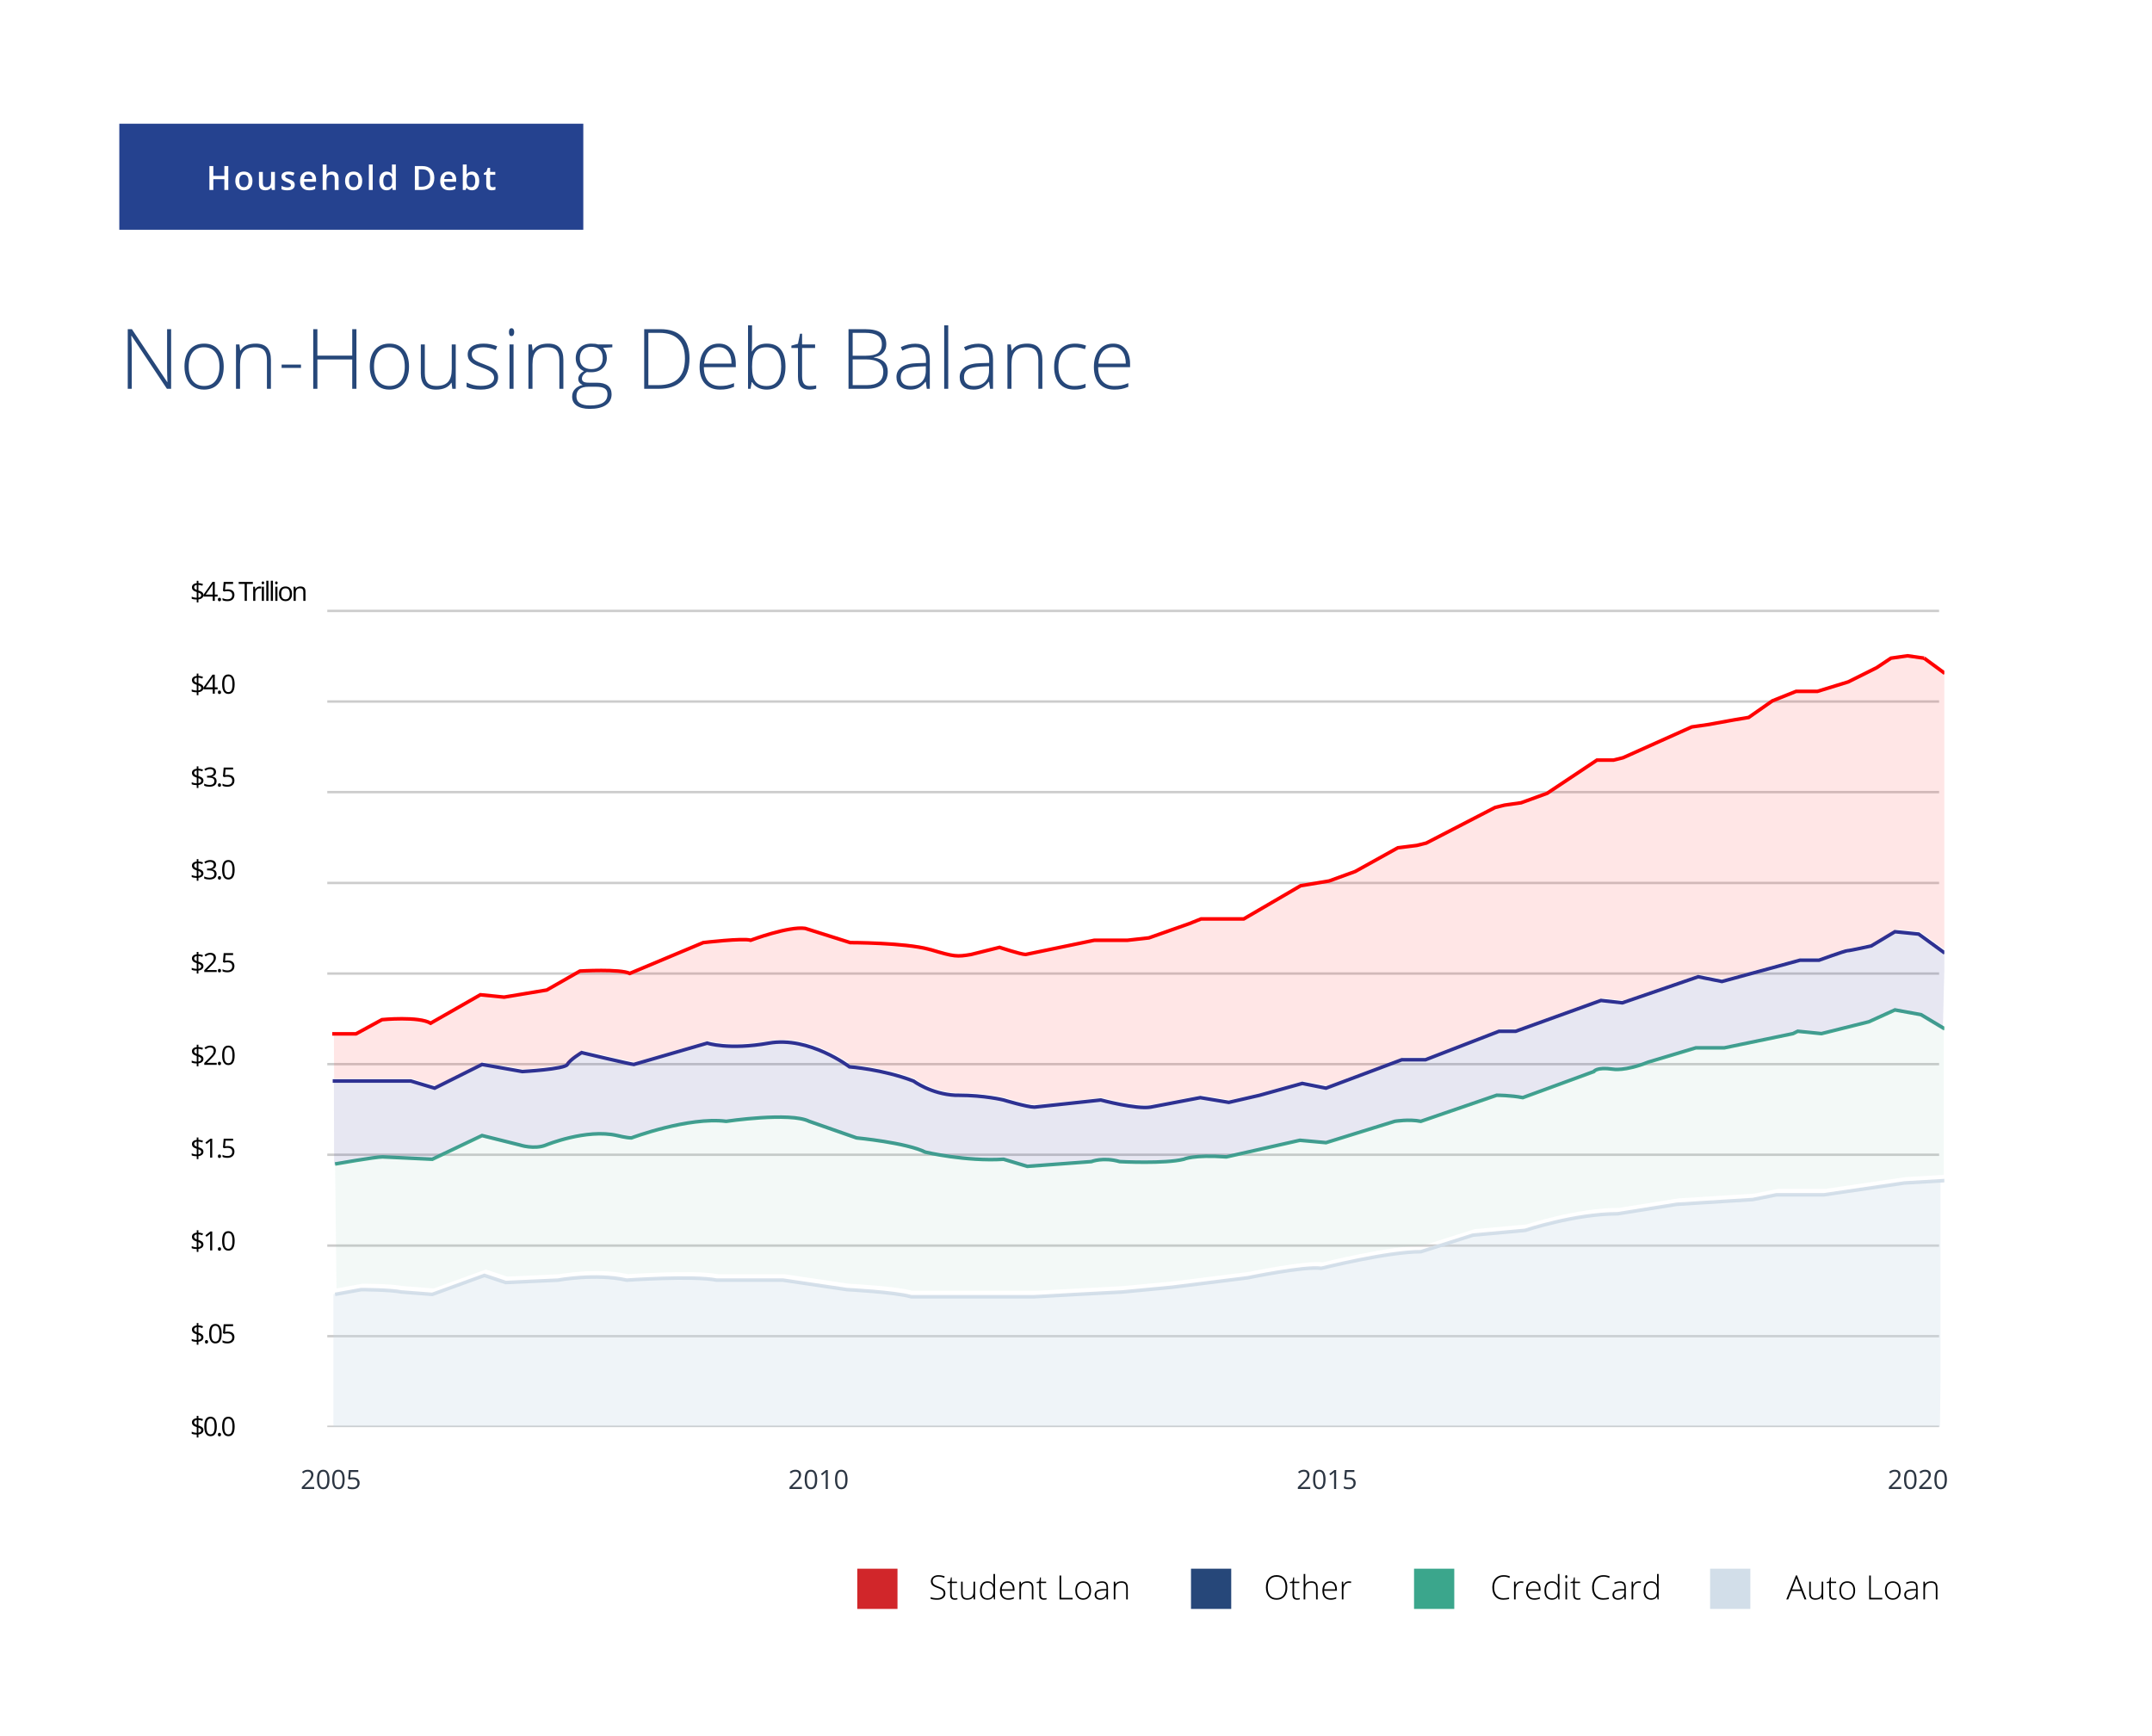 <svg width="487" height="393" viewBox="0 0 487 393" fill="none" xmlns="http://www.w3.org/2000/svg">
<g filter="url(#filter0_d)">
<rect x="8" y="6" width="471" height="376" rx="1.99" fill="white"/>
</g>
<path d="M46.035 134.685C46.035 134.95 45.935 135.17 45.736 135.344C45.537 135.516 45.259 135.624 44.901 135.669V136.349H44.523V135.695C44.305 135.695 44.093 135.679 43.888 135.646C43.683 135.61 43.515 135.562 43.384 135.502V135.045C43.546 135.117 43.732 135.177 43.943 135.224C44.156 135.269 44.35 135.291 44.523 135.291V134.002C44.123 133.875 43.842 133.728 43.68 133.56C43.52 133.392 43.44 133.175 43.44 132.909C43.44 132.653 43.538 132.443 43.735 132.279C43.935 132.115 44.197 132.016 44.523 131.98V131.447H44.901V131.975C45.261 131.984 45.607 132.057 45.941 132.191L45.789 132.575C45.498 132.46 45.202 132.392 44.901 132.37V133.642C45.208 133.739 45.438 133.835 45.59 133.929C45.742 134.021 45.855 134.127 45.927 134.248C45.999 134.367 46.035 134.513 46.035 134.685ZM45.537 134.723C45.537 134.582 45.493 134.469 45.405 134.383C45.319 134.295 45.151 134.208 44.901 134.122V135.262C45.325 135.203 45.537 135.023 45.537 134.723ZM43.935 132.903C43.935 133.052 43.978 133.171 44.066 133.261C44.154 133.351 44.307 133.436 44.523 133.516V132.382C44.33 132.413 44.184 132.475 44.084 132.566C43.984 132.656 43.935 132.769 43.935 132.903ZM49.244 135.016H48.608V136H48.143V135.016H46.06V134.591L48.093 131.693H48.608V134.573H49.244V135.016ZM48.143 134.573V133.149C48.143 132.87 48.152 132.555 48.172 132.203H48.148C48.055 132.391 47.967 132.546 47.885 132.669L46.546 134.573H48.143ZM49.312 135.689C49.312 135.559 49.342 135.46 49.4 135.394C49.461 135.325 49.547 135.291 49.658 135.291C49.772 135.291 49.859 135.325 49.922 135.394C49.986 135.46 50.019 135.559 50.019 135.689C50.019 135.816 49.986 135.914 49.922 135.982C49.857 136.051 49.77 136.085 49.658 136.085C49.559 136.085 49.476 136.055 49.409 135.994C49.345 135.932 49.312 135.83 49.312 135.689ZM51.599 133.384C52.05 133.384 52.404 133.496 52.662 133.721C52.922 133.943 53.052 134.249 53.052 134.638C53.052 135.081 52.91 135.429 52.627 135.681C52.346 135.933 51.957 136.059 51.461 136.059C50.978 136.059 50.61 135.981 50.356 135.827V135.358C50.493 135.446 50.663 135.516 50.866 135.566C51.069 135.615 51.27 135.64 51.467 135.64C51.81 135.64 52.077 135.559 52.267 135.396C52.458 135.234 52.554 135 52.554 134.693C52.554 134.096 52.188 133.797 51.455 133.797C51.27 133.797 51.022 133.825 50.711 133.882L50.459 133.721L50.62 131.717H52.75V132.165H51.036L50.928 133.451C51.152 133.406 51.376 133.384 51.599 133.384ZM55.866 136H55.368V132.159H54.012V131.717H57.223V132.159H55.866V136ZM58.762 132.73C58.904 132.73 59.032 132.742 59.145 132.766L59.078 133.217C58.945 133.188 58.828 133.173 58.727 133.173C58.467 133.173 58.244 133.278 58.059 133.489C57.875 133.7 57.783 133.963 57.783 134.277V136H57.297V132.789H57.698L57.754 133.384H57.777C57.897 133.175 58.04 133.014 58.208 132.9C58.376 132.787 58.56 132.73 58.762 132.73ZM59.732 136H59.246V132.789H59.732V136ZM59.205 131.919C59.205 131.808 59.232 131.727 59.287 131.676C59.342 131.623 59.41 131.597 59.492 131.597C59.57 131.597 59.638 131.623 59.694 131.676C59.751 131.729 59.779 131.81 59.779 131.919C59.779 132.028 59.751 132.11 59.694 132.165C59.638 132.218 59.57 132.244 59.492 132.244C59.41 132.244 59.342 132.218 59.287 132.165C59.232 132.11 59.205 132.028 59.205 131.919ZM60.75 136H60.264V131.441H60.75V136ZM61.768 136H61.281V131.441H61.768V136ZM62.785 136H62.299V132.789H62.785V136ZM62.258 131.919C62.258 131.808 62.285 131.727 62.34 131.676C62.395 131.623 62.463 131.597 62.545 131.597C62.623 131.597 62.69 131.623 62.747 131.676C62.804 131.729 62.832 131.81 62.832 131.919C62.832 132.028 62.804 132.11 62.747 132.165C62.69 132.218 62.623 132.244 62.545 132.244C62.463 132.244 62.395 132.218 62.34 132.165C62.285 132.11 62.258 132.028 62.258 131.919ZM66.088 134.392C66.088 134.915 65.956 135.324 65.692 135.619C65.429 135.912 65.064 136.059 64.6 136.059C64.312 136.059 64.058 135.991 63.835 135.856C63.612 135.722 63.44 135.528 63.319 135.276C63.198 135.024 63.138 134.729 63.138 134.392C63.138 133.868 63.269 133.461 63.53 133.17C63.792 132.877 64.155 132.73 64.62 132.73C65.069 132.73 65.426 132.88 65.689 133.179C65.955 133.478 66.088 133.882 66.088 134.392ZM63.642 134.392C63.642 134.802 63.724 135.114 63.888 135.329C64.052 135.544 64.293 135.651 64.611 135.651C64.93 135.651 65.171 135.545 65.335 135.332C65.501 135.117 65.584 134.804 65.584 134.392C65.584 133.983 65.501 133.674 65.335 133.463C65.171 133.25 64.928 133.144 64.606 133.144C64.287 133.144 64.047 133.248 63.885 133.457C63.723 133.666 63.642 133.978 63.642 134.392ZM68.641 136V133.923C68.641 133.661 68.581 133.466 68.462 133.337C68.343 133.208 68.156 133.144 67.902 133.144C67.566 133.144 67.32 133.234 67.164 133.416C67.008 133.598 66.93 133.897 66.93 134.315V136H66.443V132.789H66.839L66.918 133.229H66.941C67.041 133.07 67.181 132.948 67.36 132.862C67.54 132.774 67.74 132.73 67.961 132.73C68.348 132.73 68.639 132.824 68.834 133.012C69.029 133.197 69.127 133.495 69.127 133.905V136H68.641ZM46.035 155.685C46.035 155.95 45.935 156.17 45.736 156.344C45.537 156.516 45.259 156.624 44.901 156.669V157.349H44.523V156.695C44.305 156.695 44.093 156.679 43.888 156.646C43.683 156.61 43.515 156.562 43.384 156.502V156.045C43.546 156.117 43.732 156.177 43.943 156.224C44.156 156.269 44.35 156.291 44.523 156.291V155.002C44.123 154.875 43.842 154.728 43.68 154.56C43.52 154.392 43.44 154.175 43.44 153.909C43.44 153.653 43.538 153.443 43.735 153.279C43.935 153.115 44.197 153.016 44.523 152.98V152.447H44.901V152.975C45.261 152.984 45.607 153.057 45.941 153.191L45.789 153.575C45.498 153.46 45.202 153.392 44.901 153.37V154.642C45.208 154.739 45.438 154.835 45.59 154.929C45.742 155.021 45.855 155.127 45.927 155.248C45.999 155.367 46.035 155.513 46.035 155.685ZM45.537 155.723C45.537 155.582 45.493 155.469 45.405 155.383C45.319 155.295 45.151 155.208 44.901 155.122V156.262C45.325 156.203 45.537 156.023 45.537 155.723ZM43.935 153.903C43.935 154.052 43.978 154.171 44.066 154.261C44.154 154.351 44.307 154.436 44.523 154.516V153.382C44.33 153.413 44.184 153.475 44.084 153.566C43.984 153.656 43.935 153.769 43.935 153.903ZM49.244 156.016H48.608V157H48.143V156.016H46.06V155.591L48.093 152.693H48.608V155.573H49.244V156.016ZM48.143 155.573V154.149C48.143 153.87 48.152 153.555 48.172 153.203H48.148C48.055 153.391 47.967 153.546 47.885 153.669L46.546 155.573H48.143ZM49.312 156.689C49.312 156.559 49.342 156.46 49.4 156.394C49.461 156.325 49.547 156.291 49.658 156.291C49.772 156.291 49.859 156.325 49.922 156.394C49.986 156.46 50.019 156.559 50.019 156.689C50.019 156.816 49.986 156.914 49.922 156.982C49.857 157.051 49.77 157.085 49.658 157.085C49.559 157.085 49.476 157.055 49.409 156.994C49.345 156.932 49.312 156.83 49.312 156.689ZM53.099 154.853C53.099 155.593 52.981 156.146 52.747 156.511C52.515 156.876 52.158 157.059 51.678 157.059C51.217 157.059 50.866 156.872 50.626 156.499C50.386 156.124 50.266 155.575 50.266 154.853C50.266 154.106 50.382 153.553 50.614 153.191C50.847 152.83 51.201 152.649 51.678 152.649C52.143 152.649 52.495 152.838 52.735 153.215C52.977 153.592 53.099 154.138 53.099 154.853ZM50.758 154.853C50.758 155.476 50.831 155.93 50.977 156.215C51.124 156.498 51.357 156.64 51.678 156.64C52.002 156.64 52.236 156.496 52.381 156.209C52.527 155.92 52.601 155.468 52.601 154.853C52.601 154.237 52.527 153.787 52.381 153.502C52.236 153.215 52.002 153.071 51.678 153.071C51.357 153.071 51.124 153.213 50.977 153.496C50.831 153.777 50.758 154.229 50.758 154.853ZM46.035 176.685C46.035 176.95 45.935 177.17 45.736 177.344C45.537 177.516 45.259 177.624 44.901 177.669V178.349H44.523V177.695C44.305 177.695 44.093 177.679 43.888 177.646C43.683 177.61 43.515 177.562 43.384 177.502V177.045C43.546 177.117 43.732 177.177 43.943 177.224C44.156 177.269 44.35 177.291 44.523 177.291V176.002C44.123 175.875 43.842 175.728 43.68 175.56C43.52 175.392 43.44 175.175 43.44 174.909C43.44 174.653 43.538 174.443 43.735 174.279C43.935 174.115 44.197 174.016 44.523 173.98V173.447H44.901V173.975C45.261 173.984 45.607 174.057 45.941 174.191L45.789 174.575C45.498 174.46 45.202 174.392 44.901 174.37V175.642C45.208 175.739 45.438 175.835 45.59 175.929C45.742 176.021 45.855 176.127 45.927 176.248C45.999 176.367 46.035 176.513 46.035 176.685ZM45.537 176.723C45.537 176.582 45.493 176.469 45.405 176.383C45.319 176.295 45.151 176.208 44.901 176.122V177.262C45.325 177.203 45.537 177.023 45.537 176.723ZM43.935 174.903C43.935 175.052 43.978 175.171 44.066 175.261C44.154 175.351 44.307 175.436 44.523 175.516V174.382C44.33 174.413 44.184 174.475 44.084 174.566C43.984 174.656 43.935 174.769 43.935 174.903ZM48.881 174.725C48.881 174.998 48.804 175.222 48.649 175.396C48.497 175.569 48.28 175.686 47.999 175.744V175.768C48.343 175.811 48.598 175.92 48.764 176.096C48.93 176.271 49.013 176.502 49.013 176.787C49.013 177.195 48.871 177.51 48.588 177.73C48.305 177.949 47.902 178.059 47.381 178.059C47.154 178.059 46.946 178.041 46.757 178.006C46.569 177.973 46.387 177.913 46.209 177.827V177.364C46.395 177.456 46.592 177.526 46.801 177.575C47.012 177.622 47.211 177.646 47.398 177.646C48.139 177.646 48.509 177.355 48.509 176.775C48.509 176.256 48.101 175.996 47.284 175.996H46.862V175.577H47.29C47.624 175.577 47.889 175.504 48.084 175.357C48.279 175.209 48.377 175.004 48.377 174.742C48.377 174.533 48.305 174.369 48.16 174.25C48.018 174.131 47.823 174.071 47.577 174.071C47.39 174.071 47.213 174.097 47.047 174.147C46.881 174.198 46.691 174.292 46.478 174.429L46.232 174.101C46.408 173.962 46.61 173.854 46.839 173.775C47.069 173.695 47.312 173.655 47.565 173.655C47.981 173.655 48.305 173.751 48.535 173.942C48.766 174.132 48.881 174.393 48.881 174.725ZM49.312 177.689C49.312 177.559 49.342 177.46 49.4 177.394C49.461 177.325 49.547 177.291 49.658 177.291C49.772 177.291 49.859 177.325 49.922 177.394C49.986 177.46 50.019 177.559 50.019 177.689C50.019 177.816 49.986 177.914 49.922 177.982C49.857 178.051 49.77 178.085 49.658 178.085C49.559 178.085 49.476 178.055 49.409 177.994C49.345 177.932 49.312 177.83 49.312 177.689ZM51.599 175.384C52.05 175.384 52.404 175.496 52.662 175.721C52.922 175.943 53.052 176.249 53.052 176.638C53.052 177.081 52.91 177.429 52.627 177.681C52.346 177.933 51.957 178.059 51.461 178.059C50.978 178.059 50.61 177.981 50.356 177.827V177.358C50.493 177.446 50.663 177.516 50.866 177.566C51.069 177.615 51.27 177.64 51.467 177.64C51.81 177.64 52.077 177.559 52.267 177.396C52.458 177.234 52.554 177 52.554 176.693C52.554 176.096 52.188 175.797 51.455 175.797C51.27 175.797 51.022 175.825 50.711 175.882L50.459 175.721L50.62 173.717H52.75V174.165H51.036L50.928 175.451C51.152 175.406 51.376 175.384 51.599 175.384ZM46.035 197.685C46.035 197.95 45.935 198.17 45.736 198.344C45.537 198.516 45.259 198.624 44.901 198.669V199.349H44.523V198.695C44.305 198.695 44.093 198.679 43.888 198.646C43.683 198.61 43.515 198.562 43.384 198.502V198.045C43.546 198.117 43.732 198.177 43.943 198.224C44.156 198.269 44.35 198.291 44.523 198.291V197.002C44.123 196.875 43.842 196.728 43.68 196.56C43.52 196.392 43.44 196.175 43.44 195.909C43.44 195.653 43.538 195.443 43.735 195.279C43.935 195.115 44.197 195.016 44.523 194.98V194.447H44.901V194.975C45.261 194.984 45.607 195.057 45.941 195.191L45.789 195.575C45.498 195.46 45.202 195.392 44.901 195.37V196.642C45.208 196.739 45.438 196.835 45.59 196.929C45.742 197.021 45.855 197.127 45.927 197.248C45.999 197.367 46.035 197.513 46.035 197.685ZM45.537 197.723C45.537 197.582 45.493 197.469 45.405 197.383C45.319 197.295 45.151 197.208 44.901 197.122V198.262C45.325 198.203 45.537 198.023 45.537 197.723ZM43.935 195.903C43.935 196.052 43.978 196.171 44.066 196.261C44.154 196.351 44.307 196.436 44.523 196.516V195.382C44.33 195.413 44.184 195.475 44.084 195.566C43.984 195.656 43.935 195.769 43.935 195.903ZM48.881 195.725C48.881 195.998 48.804 196.222 48.649 196.396C48.497 196.569 48.28 196.686 47.999 196.744V196.768C48.343 196.811 48.598 196.92 48.764 197.096C48.93 197.271 49.013 197.502 49.013 197.787C49.013 198.195 48.871 198.51 48.588 198.73C48.305 198.949 47.902 199.059 47.381 199.059C47.154 199.059 46.946 199.041 46.757 199.006C46.569 198.973 46.387 198.913 46.209 198.827V198.364C46.395 198.456 46.592 198.526 46.801 198.575C47.012 198.622 47.211 198.646 47.398 198.646C48.139 198.646 48.509 198.355 48.509 197.775C48.509 197.256 48.101 196.996 47.284 196.996H46.862V196.577H47.29C47.624 196.577 47.889 196.504 48.084 196.357C48.279 196.209 48.377 196.004 48.377 195.742C48.377 195.533 48.305 195.369 48.16 195.25C48.018 195.131 47.823 195.071 47.577 195.071C47.39 195.071 47.213 195.097 47.047 195.147C46.881 195.198 46.691 195.292 46.478 195.429L46.232 195.101C46.408 194.962 46.61 194.854 46.839 194.775C47.069 194.695 47.312 194.655 47.565 194.655C47.981 194.655 48.305 194.751 48.535 194.942C48.766 195.132 48.881 195.393 48.881 195.725ZM49.312 198.689C49.312 198.559 49.342 198.46 49.4 198.394C49.461 198.325 49.547 198.291 49.658 198.291C49.772 198.291 49.859 198.325 49.922 198.394C49.986 198.46 50.019 198.559 50.019 198.689C50.019 198.816 49.986 198.914 49.922 198.982C49.857 199.051 49.77 199.085 49.658 199.085C49.559 199.085 49.476 199.055 49.409 198.994C49.345 198.932 49.312 198.83 49.312 198.689ZM53.099 196.853C53.099 197.593 52.981 198.146 52.747 198.511C52.515 198.876 52.158 199.059 51.678 199.059C51.217 199.059 50.866 198.872 50.626 198.499C50.386 198.124 50.266 197.575 50.266 196.853C50.266 196.106 50.382 195.553 50.614 195.191C50.847 194.83 51.201 194.649 51.678 194.649C52.143 194.649 52.495 194.838 52.735 195.215C52.977 195.592 53.099 196.138 53.099 196.853ZM50.758 196.853C50.758 197.476 50.831 197.93 50.977 198.215C51.124 198.498 51.357 198.64 51.678 198.64C52.002 198.64 52.236 198.496 52.381 198.209C52.527 197.92 52.601 197.468 52.601 196.853C52.601 196.237 52.527 195.787 52.381 195.502C52.236 195.215 52.002 195.071 51.678 195.071C51.357 195.071 51.124 195.213 50.977 195.496C50.831 195.777 50.758 196.229 50.758 196.853ZM46.035 218.685C46.035 218.95 45.935 219.17 45.736 219.344C45.537 219.516 45.259 219.624 44.901 219.669V220.349H44.523V219.695C44.305 219.695 44.093 219.679 43.888 219.646C43.683 219.61 43.515 219.562 43.384 219.502V219.045C43.546 219.117 43.732 219.177 43.943 219.224C44.156 219.269 44.35 219.291 44.523 219.291V218.002C44.123 217.875 43.842 217.728 43.68 217.56C43.52 217.392 43.44 217.175 43.44 216.909C43.44 216.653 43.538 216.443 43.735 216.279C43.935 216.115 44.197 216.016 44.523 215.98V215.447H44.901V215.975C45.261 215.984 45.607 216.057 45.941 216.191L45.789 216.575C45.498 216.46 45.202 216.392 44.901 216.37V217.642C45.208 217.739 45.438 217.835 45.59 217.929C45.742 218.021 45.855 218.127 45.927 218.248C45.999 218.367 46.035 218.513 46.035 218.685ZM45.537 218.723C45.537 218.582 45.493 218.469 45.405 218.383C45.319 218.295 45.151 218.208 44.901 218.122V219.262C45.325 219.203 45.537 219.023 45.537 218.723ZM43.935 216.903C43.935 217.052 43.978 217.171 44.066 217.261C44.154 217.351 44.307 217.436 44.523 217.516V216.382C44.33 216.413 44.184 216.475 44.084 216.566C43.984 216.656 43.935 216.769 43.935 216.903ZM49.042 220H46.227V219.581L47.355 218.447C47.698 218.1 47.925 217.852 48.034 217.703C48.144 217.555 48.226 217.41 48.28 217.27C48.335 217.129 48.362 216.978 48.362 216.815C48.362 216.587 48.293 216.406 48.154 216.273C48.016 216.139 47.823 216.071 47.577 216.071C47.399 216.071 47.23 216.101 47.07 216.159C46.912 216.218 46.735 216.324 46.54 216.479L46.282 216.147C46.677 215.819 47.106 215.655 47.571 215.655C47.974 215.655 48.289 215.759 48.518 215.966C48.746 216.171 48.86 216.447 48.86 216.795C48.86 217.066 48.784 217.335 48.632 217.601C48.48 217.866 48.194 218.202 47.776 218.608L46.839 219.525V219.549H49.042V220ZM49.312 219.689C49.312 219.559 49.342 219.46 49.4 219.394C49.461 219.325 49.547 219.291 49.658 219.291C49.772 219.291 49.859 219.325 49.922 219.394C49.986 219.46 50.019 219.559 50.019 219.689C50.019 219.816 49.986 219.914 49.922 219.982C49.857 220.051 49.77 220.085 49.658 220.085C49.559 220.085 49.476 220.055 49.409 219.994C49.345 219.932 49.312 219.83 49.312 219.689ZM51.599 217.384C52.05 217.384 52.404 217.496 52.662 217.721C52.922 217.943 53.052 218.249 53.052 218.638C53.052 219.081 52.91 219.429 52.627 219.681C52.346 219.933 51.957 220.059 51.461 220.059C50.978 220.059 50.61 219.981 50.356 219.827V219.358C50.493 219.446 50.663 219.516 50.866 219.566C51.069 219.615 51.27 219.64 51.467 219.64C51.81 219.64 52.077 219.559 52.267 219.396C52.458 219.234 52.554 219 52.554 218.693C52.554 218.096 52.188 217.797 51.455 217.797C51.27 217.797 51.022 217.825 50.711 217.882L50.459 217.721L50.62 215.717H52.75V216.165H51.036L50.928 217.451C51.152 217.406 51.376 217.384 51.599 217.384ZM46.035 239.685C46.035 239.95 45.935 240.17 45.736 240.344C45.537 240.516 45.259 240.624 44.901 240.669V241.349H44.523V240.695C44.305 240.695 44.093 240.679 43.888 240.646C43.683 240.61 43.515 240.562 43.384 240.502V240.045C43.546 240.117 43.732 240.177 43.943 240.224C44.156 240.269 44.35 240.291 44.523 240.291V239.002C44.123 238.875 43.842 238.728 43.68 238.56C43.52 238.392 43.44 238.175 43.44 237.909C43.44 237.653 43.538 237.443 43.735 237.279C43.935 237.115 44.197 237.016 44.523 236.98V236.447H44.901V236.975C45.261 236.984 45.607 237.057 45.941 237.191L45.789 237.575C45.498 237.46 45.202 237.392 44.901 237.37V238.642C45.208 238.739 45.438 238.835 45.59 238.929C45.742 239.021 45.855 239.127 45.927 239.248C45.999 239.367 46.035 239.513 46.035 239.685ZM45.537 239.723C45.537 239.582 45.493 239.469 45.405 239.383C45.319 239.295 45.151 239.208 44.901 239.122V240.262C45.325 240.203 45.537 240.023 45.537 239.723ZM43.935 237.903C43.935 238.052 43.978 238.171 44.066 238.261C44.154 238.351 44.307 238.436 44.523 238.516V237.382C44.33 237.413 44.184 237.475 44.084 237.566C43.984 237.656 43.935 237.769 43.935 237.903ZM49.042 241H46.227V240.581L47.355 239.447C47.698 239.1 47.925 238.852 48.034 238.703C48.144 238.555 48.226 238.41 48.28 238.27C48.335 238.129 48.362 237.978 48.362 237.815C48.362 237.587 48.293 237.406 48.154 237.273C48.016 237.139 47.823 237.071 47.577 237.071C47.399 237.071 47.23 237.101 47.07 237.159C46.912 237.218 46.735 237.324 46.54 237.479L46.282 237.147C46.677 236.819 47.106 236.655 47.571 236.655C47.974 236.655 48.289 236.759 48.518 236.966C48.746 237.171 48.86 237.447 48.86 237.795C48.86 238.066 48.784 238.335 48.632 238.601C48.48 238.866 48.194 239.202 47.776 239.608L46.839 240.525V240.549H49.042V241ZM49.312 240.689C49.312 240.559 49.342 240.46 49.4 240.394C49.461 240.325 49.547 240.291 49.658 240.291C49.772 240.291 49.859 240.325 49.922 240.394C49.986 240.46 50.019 240.559 50.019 240.689C50.019 240.816 49.986 240.914 49.922 240.982C49.857 241.051 49.77 241.085 49.658 241.085C49.559 241.085 49.476 241.055 49.409 240.994C49.345 240.932 49.312 240.83 49.312 240.689ZM53.099 238.853C53.099 239.593 52.981 240.146 52.747 240.511C52.515 240.876 52.158 241.059 51.678 241.059C51.217 241.059 50.866 240.872 50.626 240.499C50.386 240.124 50.266 239.575 50.266 238.853C50.266 238.106 50.382 237.553 50.614 237.191C50.847 236.83 51.201 236.649 51.678 236.649C52.143 236.649 52.495 236.838 52.735 237.215C52.977 237.592 53.099 238.138 53.099 238.853ZM50.758 238.853C50.758 239.476 50.831 239.93 50.977 240.215C51.124 240.498 51.357 240.64 51.678 240.64C52.002 240.64 52.236 240.496 52.381 240.209C52.527 239.92 52.601 239.468 52.601 238.853C52.601 238.237 52.527 237.787 52.381 237.502C52.236 237.215 52.002 237.071 51.678 237.071C51.357 237.071 51.124 237.213 50.977 237.496C50.831 237.777 50.758 238.229 50.758 238.853ZM46.035 260.685C46.035 260.95 45.935 261.17 45.736 261.344C45.537 261.516 45.259 261.624 44.901 261.669V262.349H44.523V261.695C44.305 261.695 44.093 261.679 43.888 261.646C43.683 261.61 43.515 261.562 43.384 261.502V261.045C43.546 261.117 43.732 261.177 43.943 261.224C44.156 261.269 44.35 261.291 44.523 261.291V260.002C44.123 259.875 43.842 259.728 43.68 259.56C43.52 259.392 43.44 259.175 43.44 258.909C43.44 258.653 43.538 258.443 43.735 258.279C43.935 258.115 44.197 258.016 44.523 257.98V257.447H44.901V257.975C45.261 257.984 45.607 258.057 45.941 258.191L45.789 258.575C45.498 258.46 45.202 258.392 44.901 258.37V259.642C45.208 259.739 45.438 259.835 45.59 259.929C45.742 260.021 45.855 260.127 45.927 260.248C45.999 260.367 46.035 260.513 46.035 260.685ZM45.537 260.723C45.537 260.582 45.493 260.469 45.405 260.383C45.319 260.295 45.151 260.208 44.901 260.122V261.262C45.325 261.203 45.537 261.023 45.537 260.723ZM43.935 258.903C43.935 259.052 43.978 259.171 44.066 259.261C44.154 259.351 44.307 259.436 44.523 259.516V258.382C44.33 258.413 44.184 258.475 44.084 258.566C43.984 258.656 43.935 258.769 43.935 258.903ZM48.028 262H47.554V258.947C47.554 258.693 47.562 258.453 47.577 258.227C47.536 258.268 47.49 258.311 47.44 258.355C47.389 258.4 47.156 258.591 46.742 258.927L46.484 258.593L47.618 257.717H48.028V262ZM49.312 261.689C49.312 261.559 49.342 261.46 49.4 261.394C49.461 261.325 49.547 261.291 49.658 261.291C49.772 261.291 49.859 261.325 49.922 261.394C49.986 261.46 50.019 261.559 50.019 261.689C50.019 261.816 49.986 261.914 49.922 261.982C49.857 262.051 49.77 262.085 49.658 262.085C49.559 262.085 49.476 262.055 49.409 261.994C49.345 261.932 49.312 261.83 49.312 261.689ZM51.599 259.384C52.05 259.384 52.404 259.496 52.662 259.721C52.922 259.943 53.052 260.249 53.052 260.638C53.052 261.081 52.91 261.429 52.627 261.681C52.346 261.933 51.957 262.059 51.461 262.059C50.978 262.059 50.61 261.981 50.356 261.827V261.358C50.493 261.446 50.663 261.516 50.866 261.566C51.069 261.615 51.27 261.64 51.467 261.64C51.81 261.64 52.077 261.559 52.267 261.396C52.458 261.234 52.554 261 52.554 260.693C52.554 260.096 52.188 259.797 51.455 259.797C51.27 259.797 51.022 259.825 50.711 259.882L50.459 259.721L50.62 257.717H52.75V258.165H51.036L50.928 259.451C51.152 259.406 51.376 259.384 51.599 259.384ZM46.035 281.685C46.035 281.95 45.935 282.17 45.736 282.344C45.537 282.516 45.259 282.624 44.901 282.669V283.349H44.523V282.695C44.305 282.695 44.093 282.679 43.888 282.646C43.683 282.61 43.515 282.562 43.384 282.502V282.045C43.546 282.117 43.732 282.177 43.943 282.224C44.156 282.269 44.35 282.291 44.523 282.291V281.002C44.123 280.875 43.842 280.728 43.68 280.56C43.52 280.392 43.44 280.175 43.44 279.909C43.44 279.653 43.538 279.443 43.735 279.279C43.935 279.115 44.197 279.016 44.523 278.98V278.447H44.901V278.975C45.261 278.984 45.607 279.057 45.941 279.191L45.789 279.575C45.498 279.46 45.202 279.392 44.901 279.37V280.642C45.208 280.739 45.438 280.835 45.59 280.929C45.742 281.021 45.855 281.127 45.927 281.248C45.999 281.367 46.035 281.513 46.035 281.685ZM45.537 281.723C45.537 281.582 45.493 281.469 45.405 281.383C45.319 281.295 45.151 281.208 44.901 281.122V282.262C45.325 282.203 45.537 282.023 45.537 281.723ZM43.935 279.903C43.935 280.052 43.978 280.171 44.066 280.261C44.154 280.351 44.307 280.436 44.523 280.516V279.382C44.33 279.413 44.184 279.475 44.084 279.566C43.984 279.656 43.935 279.769 43.935 279.903ZM48.028 283H47.554V279.947C47.554 279.693 47.562 279.453 47.577 279.227C47.536 279.268 47.49 279.311 47.44 279.355C47.389 279.4 47.156 279.591 46.742 279.927L46.484 279.593L47.618 278.717H48.028V283ZM49.312 282.689C49.312 282.559 49.342 282.46 49.4 282.394C49.461 282.325 49.547 282.291 49.658 282.291C49.772 282.291 49.859 282.325 49.922 282.394C49.986 282.46 50.019 282.559 50.019 282.689C50.019 282.816 49.986 282.914 49.922 282.982C49.857 283.051 49.77 283.085 49.658 283.085C49.559 283.085 49.476 283.055 49.409 282.994C49.345 282.932 49.312 282.83 49.312 282.689ZM53.099 280.853C53.099 281.593 52.981 282.146 52.747 282.511C52.515 282.876 52.158 283.059 51.678 283.059C51.217 283.059 50.866 282.872 50.626 282.499C50.386 282.124 50.266 281.575 50.266 280.853C50.266 280.106 50.382 279.553 50.614 279.191C50.847 278.83 51.201 278.649 51.678 278.649C52.143 278.649 52.495 278.838 52.735 279.215C52.977 279.592 53.099 280.138 53.099 280.853ZM50.758 280.853C50.758 281.476 50.831 281.93 50.977 282.215C51.124 282.498 51.357 282.64 51.678 282.64C52.002 282.64 52.236 282.496 52.381 282.209C52.527 281.92 52.601 281.468 52.601 280.853C52.601 280.237 52.527 279.787 52.381 279.502C52.236 279.215 52.002 279.071 51.678 279.071C51.357 279.071 51.124 279.213 50.977 279.496C50.831 279.777 50.758 280.229 50.758 280.853ZM46.035 302.685C46.035 302.95 45.935 303.17 45.736 303.344C45.537 303.516 45.259 303.624 44.901 303.669V304.349H44.523V303.695C44.305 303.695 44.093 303.679 43.888 303.646C43.683 303.61 43.515 303.562 43.384 303.502V303.045C43.546 303.117 43.732 303.177 43.943 303.224C44.156 303.269 44.35 303.291 44.523 303.291V302.002C44.123 301.875 43.842 301.728 43.68 301.56C43.52 301.392 43.44 301.175 43.44 300.909C43.44 300.653 43.538 300.443 43.735 300.279C43.935 300.115 44.197 300.016 44.523 299.98V299.447H44.901V299.975C45.261 299.984 45.607 300.057 45.941 300.191L45.789 300.575C45.498 300.46 45.202 300.392 44.901 300.37V301.642C45.208 301.739 45.438 301.835 45.59 301.929C45.742 302.021 45.855 302.127 45.927 302.248C45.999 302.367 46.035 302.513 46.035 302.685ZM45.537 302.723C45.537 302.582 45.493 302.469 45.405 302.383C45.319 302.295 45.151 302.208 44.901 302.122V303.262C45.325 303.203 45.537 303.023 45.537 302.723ZM43.935 300.903C43.935 301.052 43.978 301.171 44.066 301.261C44.154 301.351 44.307 301.436 44.523 301.516V300.382C44.33 300.413 44.184 300.475 44.084 300.566C43.984 300.656 43.935 300.769 43.935 300.903ZM46.379 303.689C46.379 303.559 46.408 303.46 46.467 303.394C46.527 303.325 46.613 303.291 46.725 303.291C46.838 303.291 46.926 303.325 46.988 303.394C47.053 303.46 47.085 303.559 47.085 303.689C47.085 303.816 47.053 303.914 46.988 303.982C46.924 304.051 46.836 304.085 46.725 304.085C46.625 304.085 46.542 304.055 46.476 303.994C46.411 303.932 46.379 303.83 46.379 303.689ZM50.165 301.853C50.165 302.593 50.048 303.146 49.813 303.511C49.581 303.876 49.225 304.059 48.744 304.059C48.283 304.059 47.933 303.872 47.692 303.499C47.452 303.124 47.332 302.575 47.332 301.853C47.332 301.106 47.448 300.553 47.681 300.191C47.913 299.83 48.268 299.649 48.744 299.649C49.209 299.649 49.562 299.838 49.802 300.215C50.044 300.592 50.165 301.138 50.165 301.853ZM47.824 301.853C47.824 302.476 47.898 302.93 48.044 303.215C48.19 303.498 48.424 303.64 48.744 303.64C49.068 303.64 49.303 303.496 49.447 303.209C49.594 302.92 49.667 302.468 49.667 301.853C49.667 301.237 49.594 300.787 49.447 300.502C49.303 300.215 49.068 300.071 48.744 300.071C48.424 300.071 48.19 300.213 48.044 300.496C47.898 300.777 47.824 301.229 47.824 301.853ZM51.599 301.384C52.05 301.384 52.404 301.496 52.662 301.721C52.922 301.943 53.052 302.249 53.052 302.638C53.052 303.081 52.91 303.429 52.627 303.681C52.346 303.933 51.957 304.059 51.461 304.059C50.978 304.059 50.61 303.981 50.356 303.827V303.358C50.493 303.446 50.663 303.516 50.866 303.566C51.069 303.615 51.27 303.64 51.467 303.64C51.81 303.64 52.077 303.559 52.267 303.396C52.458 303.234 52.554 303 52.554 302.693C52.554 302.096 52.188 301.797 51.455 301.797C51.27 301.797 51.022 301.825 50.711 301.882L50.459 301.721L50.62 299.717H52.75V300.165H51.036L50.928 301.451C51.152 301.406 51.376 301.384 51.599 301.384ZM46.035 323.685C46.035 323.95 45.935 324.17 45.736 324.344C45.537 324.516 45.259 324.624 44.901 324.669V325.349H44.523V324.695C44.305 324.695 44.093 324.679 43.888 324.646C43.683 324.61 43.515 324.562 43.384 324.502V324.045C43.546 324.117 43.732 324.177 43.943 324.224C44.156 324.269 44.35 324.291 44.523 324.291V323.002C44.123 322.875 43.842 322.728 43.68 322.56C43.52 322.392 43.44 322.175 43.44 321.909C43.44 321.653 43.538 321.443 43.735 321.279C43.935 321.115 44.197 321.016 44.523 320.98V320.447H44.901V320.975C45.261 320.984 45.607 321.057 45.941 321.191L45.789 321.575C45.498 321.46 45.202 321.392 44.901 321.37V322.642C45.208 322.739 45.438 322.835 45.59 322.929C45.742 323.021 45.855 323.127 45.927 323.248C45.999 323.367 46.035 323.513 46.035 323.685ZM45.537 323.723C45.537 323.582 45.493 323.469 45.405 323.383C45.319 323.295 45.151 323.208 44.901 323.122V324.262C45.325 324.203 45.537 324.023 45.537 323.723ZM43.935 321.903C43.935 322.052 43.978 322.171 44.066 322.261C44.154 322.351 44.307 322.436 44.523 322.516V321.382C44.33 321.413 44.184 321.475 44.084 321.566C43.984 321.656 43.935 321.769 43.935 321.903ZM49.065 322.853C49.065 323.593 48.948 324.146 48.714 324.511C48.481 324.876 48.125 325.059 47.645 325.059C47.184 325.059 46.833 324.872 46.593 324.499C46.352 324.124 46.232 323.575 46.232 322.853C46.232 322.106 46.349 321.553 46.581 321.191C46.813 320.83 47.168 320.649 47.645 320.649C48.109 320.649 48.462 320.838 48.702 321.215C48.944 321.592 49.065 322.138 49.065 322.853ZM46.725 322.853C46.725 323.476 46.798 323.93 46.944 324.215C47.091 324.498 47.324 324.64 47.645 324.64C47.969 324.64 48.203 324.496 48.348 324.209C48.494 323.92 48.567 323.468 48.567 322.853C48.567 322.237 48.494 321.787 48.348 321.502C48.203 321.215 47.969 321.071 47.645 321.071C47.324 321.071 47.091 321.213 46.944 321.496C46.798 321.777 46.725 322.229 46.725 322.853ZM49.312 324.689C49.312 324.559 49.342 324.46 49.4 324.394C49.461 324.325 49.547 324.291 49.658 324.291C49.772 324.291 49.859 324.325 49.922 324.394C49.986 324.46 50.019 324.559 50.019 324.689C50.019 324.816 49.986 324.914 49.922 324.982C49.857 325.051 49.77 325.085 49.658 325.085C49.559 325.085 49.476 325.055 49.409 324.994C49.345 324.932 49.312 324.83 49.312 324.689ZM53.099 322.853C53.099 323.593 52.981 324.146 52.747 324.511C52.515 324.876 52.158 325.059 51.678 325.059C51.217 325.059 50.866 324.872 50.626 324.499C50.386 324.124 50.266 323.575 50.266 322.853C50.266 322.106 50.382 321.553 50.614 321.191C50.847 320.83 51.201 320.649 51.678 320.649C52.143 320.649 52.495 320.838 52.735 321.215C52.977 321.592 53.099 322.138 53.099 322.853ZM50.758 322.853C50.758 323.476 50.831 323.93 50.977 324.215C51.124 324.498 51.357 324.64 51.678 324.64C52.002 324.64 52.236 324.496 52.381 324.209C52.527 323.92 52.601 323.468 52.601 322.853C52.601 322.237 52.527 321.787 52.381 321.502C52.236 321.215 52.002 321.071 51.678 321.071C51.357 321.071 51.124 321.213 50.977 321.496C50.831 321.777 50.758 322.229 50.758 322.853Z" fill="black"/>
<path d="M71.108 337H68.293V336.581L69.421 335.447C69.765 335.1 69.991 334.852 70.101 334.703C70.21 334.555 70.292 334.41 70.347 334.27C70.401 334.129 70.429 333.978 70.429 333.815C70.429 333.587 70.359 333.406 70.221 333.273C70.082 333.139 69.89 333.071 69.644 333.071C69.466 333.071 69.297 333.101 69.137 333.159C68.978 333.218 68.802 333.324 68.606 333.479L68.349 333.147C68.743 332.819 69.173 332.655 69.638 332.655C70.04 332.655 70.356 332.759 70.584 332.966C70.812 333.171 70.927 333.447 70.927 333.795C70.927 334.066 70.851 334.335 70.698 334.601C70.546 334.866 70.261 335.202 69.843 335.608L68.905 336.525V336.549H71.108V337ZM74.565 334.853C74.565 335.593 74.448 336.146 74.214 336.511C73.981 336.876 73.625 337.059 73.144 337.059C72.684 337.059 72.333 336.872 72.093 336.499C71.853 336.124 71.732 335.575 71.732 334.853C71.732 334.106 71.849 333.553 72.081 333.191C72.314 332.83 72.668 332.649 73.144 332.649C73.609 332.649 73.962 332.838 74.202 333.215C74.444 333.592 74.565 334.138 74.565 334.853ZM72.225 334.853C72.225 335.476 72.298 335.93 72.444 336.215C72.591 336.498 72.824 336.64 73.144 336.64C73.469 336.64 73.703 336.496 73.848 336.209C73.994 335.92 74.067 335.468 74.067 334.853C74.067 334.237 73.994 333.787 73.848 333.502C73.703 333.215 73.469 333.071 73.144 333.071C72.824 333.071 72.591 333.213 72.444 333.496C72.298 333.777 72.225 334.229 72.225 334.853ZM77.999 334.853C77.999 335.593 77.882 336.146 77.647 336.511C77.415 336.876 77.059 337.059 76.578 337.059C76.117 337.059 75.767 336.872 75.526 336.499C75.286 336.124 75.166 335.575 75.166 334.853C75.166 334.106 75.282 333.553 75.515 333.191C75.747 332.83 76.102 332.649 76.578 332.649C77.043 332.649 77.395 332.838 77.636 333.215C77.878 333.592 77.999 334.138 77.999 334.853ZM75.658 334.853C75.658 335.476 75.731 335.93 75.878 336.215C76.024 336.498 76.258 336.64 76.578 336.64C76.902 336.64 77.137 336.496 77.281 336.209C77.428 335.92 77.501 335.468 77.501 334.853C77.501 334.237 77.428 333.787 77.281 333.502C77.137 333.215 76.902 333.071 76.578 333.071C76.258 333.071 76.024 333.213 75.878 333.496C75.731 333.777 75.658 334.229 75.658 334.853ZM79.933 334.384C80.384 334.384 80.738 334.496 80.996 334.721C81.256 334.943 81.386 335.249 81.386 335.638C81.386 336.081 81.244 336.429 80.961 336.681C80.68 336.933 80.291 337.059 79.795 337.059C79.312 337.059 78.944 336.981 78.69 336.827V336.358C78.827 336.446 78.997 336.516 79.2 336.566C79.403 336.615 79.603 336.64 79.801 336.64C80.144 336.64 80.411 336.559 80.601 336.396C80.792 336.234 80.888 336 80.888 335.693C80.888 335.096 80.522 334.797 79.789 334.797C79.603 334.797 79.356 334.825 79.045 334.882L78.793 334.721L78.954 332.717H81.084V333.165H79.37L79.262 334.451C79.486 334.406 79.71 334.384 79.933 334.384ZM181.476 337H178.66V336.581L179.788 335.447C180.132 335.1 180.358 334.852 180.468 334.703C180.577 334.555 180.659 334.41 180.714 334.27C180.769 334.129 180.796 333.978 180.796 333.815C180.796 333.587 180.727 333.406 180.588 333.273C180.449 333.139 180.257 333.071 180.011 333.071C179.833 333.071 179.664 333.101 179.504 333.159C179.346 333.218 179.169 333.324 178.974 333.479L178.716 333.147C179.11 332.819 179.54 332.655 180.005 332.655C180.407 332.655 180.723 332.759 180.951 332.966C181.18 333.171 181.294 333.447 181.294 333.795C181.294 334.066 181.218 334.335 181.065 334.601C180.913 334.866 180.628 335.202 180.21 335.608L179.272 336.525V336.549H181.476V337ZM184.933 334.853C184.933 335.593 184.815 336.146 184.581 336.511C184.349 336.876 183.992 337.059 183.512 337.059C183.051 337.059 182.7 336.872 182.46 336.499C182.22 336.124 182.1 335.575 182.1 334.853C182.1 334.106 182.216 333.553 182.448 333.191C182.681 332.83 183.035 332.649 183.512 332.649C183.977 332.649 184.329 332.838 184.569 333.215C184.812 333.592 184.933 334.138 184.933 334.853ZM182.592 334.853C182.592 335.476 182.665 335.93 182.812 336.215C182.958 336.498 183.191 336.64 183.512 336.64C183.836 336.64 184.07 336.496 184.215 336.209C184.361 335.92 184.435 335.468 184.435 334.853C184.435 334.237 184.361 333.787 184.215 333.502C184.07 333.215 183.836 333.071 183.512 333.071C183.191 333.071 182.958 333.213 182.812 333.496C182.665 333.777 182.592 334.229 182.592 334.853ZM187.329 337H186.854V333.947C186.854 333.693 186.862 333.453 186.878 333.227C186.837 333.268 186.791 333.311 186.74 333.355C186.689 333.4 186.457 333.591 186.043 333.927L185.785 333.593L186.919 332.717H187.329V337ZM191.8 334.853C191.8 335.593 191.683 336.146 191.448 336.511C191.216 336.876 190.859 337.059 190.379 337.059C189.918 337.059 189.567 336.872 189.327 336.499C189.087 336.124 188.967 335.575 188.967 334.853C188.967 334.106 189.083 333.553 189.315 333.191C189.548 332.83 189.902 332.649 190.379 332.649C190.844 332.649 191.196 332.838 191.437 333.215C191.679 333.592 191.8 334.138 191.8 334.853ZM189.459 334.853C189.459 335.476 189.532 335.93 189.679 336.215C189.825 336.498 190.059 336.64 190.379 336.64C190.703 336.64 190.938 336.496 191.082 336.209C191.229 335.92 191.302 335.468 191.302 334.853C191.302 334.237 191.229 333.787 191.082 333.502C190.938 333.215 190.703 333.071 190.379 333.071C190.059 333.071 189.825 333.213 189.679 333.496C189.532 333.777 189.459 334.229 189.459 334.853ZM296.519 337H293.703V336.581L294.831 335.447C295.175 335.1 295.401 334.852 295.511 334.703C295.62 334.555 295.702 334.41 295.757 334.27C295.812 334.129 295.839 333.978 295.839 333.815C295.839 333.587 295.77 333.406 295.631 333.273C295.492 333.139 295.3 333.071 295.054 333.071C294.876 333.071 294.707 333.101 294.547 333.159C294.389 333.218 294.212 333.324 294.017 333.479L293.759 333.147C294.153 332.819 294.583 332.655 295.048 332.655C295.45 332.655 295.766 332.759 295.994 332.966C296.223 333.171 296.337 333.447 296.337 333.795C296.337 334.066 296.261 334.335 296.108 334.601C295.956 334.866 295.671 335.202 295.253 335.608L294.315 336.525V336.549H296.519V337ZM299.976 334.853C299.976 335.593 299.858 336.146 299.624 336.511C299.392 336.876 299.035 337.059 298.555 337.059C298.094 337.059 297.743 336.872 297.503 336.499C297.263 336.124 297.143 335.575 297.143 334.853C297.143 334.106 297.259 333.553 297.491 333.191C297.724 332.83 298.078 332.649 298.555 332.649C299.02 332.649 299.372 332.838 299.612 333.215C299.854 333.592 299.976 334.138 299.976 334.853ZM297.635 334.853C297.635 335.476 297.708 335.93 297.854 336.215C298.001 336.498 298.234 336.64 298.555 336.64C298.879 336.64 299.113 336.496 299.258 336.209C299.404 335.92 299.478 335.468 299.478 334.853C299.478 334.237 299.404 333.787 299.258 333.502C299.113 333.215 298.879 333.071 298.555 333.071C298.234 333.071 298.001 333.213 297.854 333.496C297.708 333.777 297.635 334.229 297.635 334.853ZM302.372 337H301.897V333.947C301.897 333.693 301.905 333.453 301.921 333.227C301.88 333.268 301.834 333.311 301.783 333.355C301.732 333.4 301.5 333.591 301.086 333.927L300.828 333.593L301.962 332.717H302.372V337ZM305.343 334.384C305.794 334.384 306.148 334.496 306.406 334.721C306.666 334.943 306.796 335.249 306.796 335.638C306.796 336.081 306.654 336.429 306.371 336.681C306.09 336.933 305.701 337.059 305.205 337.059C304.723 337.059 304.354 336.981 304.101 336.827V336.358C304.237 336.446 304.407 336.516 304.61 336.566C304.813 336.615 305.014 336.64 305.211 336.64C305.555 336.64 305.821 336.559 306.011 336.396C306.202 336.234 306.298 336 306.298 335.693C306.298 335.096 305.932 334.797 305.199 334.797C305.014 334.797 304.766 334.825 304.455 334.882L304.203 334.721L304.364 332.717H306.494V333.165H304.78L304.672 334.451C304.896 334.406 305.12 334.384 305.343 334.384ZM430.265 337H427.449V336.581L428.577 335.447C428.921 335.1 429.147 334.852 429.257 334.703C429.366 334.555 429.448 334.41 429.503 334.27C429.558 334.129 429.585 333.978 429.585 333.815C429.585 333.587 429.516 333.406 429.377 333.273C429.238 333.139 429.046 333.071 428.8 333.071C428.622 333.071 428.453 333.101 428.293 333.159C428.135 333.218 427.958 333.324 427.763 333.479L427.505 333.147C427.899 332.819 428.329 332.655 428.794 332.655C429.196 332.655 429.512 332.759 429.74 332.966C429.969 333.171 430.083 333.447 430.083 333.795C430.083 334.066 430.007 334.335 429.854 334.601C429.702 334.866 429.417 335.202 428.999 335.608L428.062 336.525V336.549H430.265V337ZM433.722 334.853C433.722 335.593 433.604 336.146 433.37 336.511C433.138 336.876 432.781 337.059 432.301 337.059C431.84 337.059 431.489 336.872 431.249 336.499C431.009 336.124 430.889 335.575 430.889 334.853C430.889 334.106 431.005 333.553 431.237 333.191C431.47 332.83 431.824 332.649 432.301 332.649C432.766 332.649 433.118 332.838 433.358 333.215C433.601 333.592 433.722 334.138 433.722 334.853ZM431.381 334.853C431.381 335.476 431.454 335.93 431.601 336.215C431.747 336.498 431.98 336.64 432.301 336.64C432.625 336.64 432.859 336.496 433.004 336.209C433.15 335.92 433.224 335.468 433.224 334.853C433.224 334.237 433.15 333.787 433.004 333.502C432.859 333.215 432.625 333.071 432.301 333.071C431.98 333.071 431.747 333.213 431.601 333.496C431.454 333.777 431.381 334.229 431.381 334.853ZM437.132 337H434.316V336.581L435.444 335.447C435.788 335.1 436.015 334.852 436.124 334.703C436.233 334.555 436.315 334.41 436.37 334.27C436.425 334.129 436.452 333.978 436.452 333.815C436.452 333.587 436.383 333.406 436.244 333.273C436.105 333.139 435.913 333.071 435.667 333.071C435.489 333.071 435.32 333.101 435.16 333.159C435.002 333.218 434.825 333.324 434.63 333.479L434.372 333.147C434.767 332.819 435.196 332.655 435.661 332.655C436.063 332.655 436.379 332.759 436.607 332.966C436.836 333.171 436.95 333.447 436.95 333.795C436.95 334.066 436.874 334.335 436.722 334.601C436.569 334.866 436.284 335.202 435.866 335.608L434.929 336.525V336.549H437.132V337ZM440.589 334.853C440.589 335.593 440.472 336.146 440.237 336.511C440.005 336.876 439.648 337.059 439.168 337.059C438.707 337.059 438.356 336.872 438.116 336.499C437.876 336.124 437.756 335.575 437.756 334.853C437.756 334.106 437.872 333.553 438.104 333.191C438.337 332.83 438.691 332.649 439.168 332.649C439.633 332.649 439.985 332.838 440.226 333.215C440.468 333.592 440.589 334.138 440.589 334.853ZM438.248 334.853C438.248 335.476 438.321 335.93 438.468 336.215C438.614 336.498 438.848 336.64 439.168 336.64C439.492 336.64 439.727 336.496 439.871 336.209C440.018 335.92 440.091 335.468 440.091 334.853C440.091 334.237 440.018 333.787 439.871 333.502C439.727 333.215 439.492 333.071 439.168 333.071C438.848 333.071 438.614 333.213 438.468 333.496C438.321 333.777 438.248 334.229 438.248 334.853Z" fill="#2C3643"/>
<rect x="27" y="28" width="105" height="24" fill="#25428F"/>
<path d="M51.664 43H50.775V40.559H48.278V43H47.392V37.584H48.278V39.799H50.775V37.584H51.664V43ZM57.131 40.944C57.131 41.613 56.96 42.136 56.616 42.511C56.273 42.886 55.795 43.074 55.183 43.074C54.8 43.074 54.462 42.988 54.168 42.815C53.874 42.642 53.648 42.394 53.49 42.07C53.332 41.747 53.253 41.371 53.253 40.944C53.253 40.28 53.423 39.761 53.764 39.388C54.105 39.015 54.585 38.829 55.205 38.829C55.798 38.829 56.267 39.02 56.613 39.403C56.958 39.783 57.131 40.297 57.131 40.944ZM54.149 40.944C54.149 41.89 54.499 42.363 55.198 42.363C55.889 42.363 56.235 41.89 56.235 40.944C56.235 40.008 55.887 39.54 55.19 39.54C54.825 39.54 54.559 39.661 54.394 39.903C54.231 40.145 54.149 40.492 54.149 40.944ZM61.525 43L61.402 42.463H61.358C61.237 42.653 61.064 42.802 60.839 42.911C60.617 43.02 60.363 43.074 60.076 43.074C59.58 43.074 59.209 42.951 58.965 42.704C58.72 42.457 58.598 42.083 58.598 41.581V38.903H59.476V41.429C59.476 41.743 59.54 41.979 59.669 42.137C59.797 42.292 59.998 42.37 60.273 42.37C60.638 42.37 60.906 42.262 61.076 42.044C61.249 41.825 61.336 41.458 61.336 40.944V38.903H62.21V43H61.525ZM66.703 41.833C66.703 42.233 66.558 42.541 66.266 42.755C65.975 42.968 65.557 43.074 65.014 43.074C64.468 43.074 64.03 42.991 63.699 42.826V42.074C64.181 42.296 64.629 42.407 65.044 42.407C65.58 42.407 65.848 42.245 65.848 41.922C65.848 41.818 65.818 41.732 65.759 41.663C65.699 41.593 65.602 41.522 65.466 41.448C65.33 41.374 65.141 41.29 64.899 41.196C64.428 41.013 64.108 40.83 63.94 40.648C63.774 40.465 63.692 40.228 63.692 39.936C63.692 39.586 63.832 39.314 64.114 39.121C64.398 38.926 64.783 38.829 65.27 38.829C65.751 38.829 66.207 38.926 66.637 39.121L66.355 39.777C65.913 39.594 65.541 39.503 65.24 39.503C64.781 39.503 64.551 39.634 64.551 39.896C64.551 40.024 64.61 40.133 64.729 40.222C64.85 40.311 65.112 40.433 65.514 40.588C65.853 40.719 66.098 40.839 66.251 40.948C66.404 41.056 66.518 41.182 66.592 41.326C66.666 41.466 66.703 41.636 66.703 41.833ZM69.937 43.074C69.3 43.074 68.801 42.889 68.441 42.518C68.082 42.145 67.903 41.633 67.903 40.981C67.903 40.312 68.07 39.786 68.404 39.403C68.737 39.02 69.195 38.829 69.778 38.829C70.319 38.829 70.746 38.993 71.06 39.322C71.373 39.65 71.53 40.102 71.53 40.677V41.148H68.8C68.812 41.545 68.92 41.852 69.122 42.066C69.325 42.279 69.61 42.385 69.978 42.385C70.22 42.385 70.445 42.363 70.652 42.318C70.862 42.272 71.087 42.195 71.326 42.089V42.796C71.114 42.898 70.899 42.969 70.682 43.011C70.465 43.053 70.216 43.074 69.937 43.074ZM69.778 39.488C69.501 39.488 69.279 39.576 69.111 39.751C68.946 39.926 68.847 40.182 68.815 40.518H70.674C70.669 40.18 70.588 39.924 70.43 39.751C70.272 39.576 70.055 39.488 69.778 39.488ZM76.624 43H75.749V40.481C75.749 40.165 75.685 39.929 75.557 39.773C75.431 39.618 75.23 39.54 74.953 39.54C74.587 39.54 74.318 39.65 74.145 39.87C73.975 40.087 73.89 40.453 73.89 40.966V43H73.019V37.236H73.89V38.699C73.89 38.934 73.875 39.184 73.845 39.451H73.901C74.019 39.254 74.184 39.1 74.394 38.992C74.606 38.883 74.853 38.829 75.135 38.829C76.127 38.829 76.624 39.329 76.624 40.329V43ZM81.969 40.944C81.969 41.613 81.797 42.136 81.454 42.511C81.111 42.886 80.633 43.074 80.02 43.074C79.638 43.074 79.299 42.988 79.005 42.815C78.712 42.642 78.486 42.394 78.328 42.07C78.169 41.747 78.091 41.371 78.091 40.944C78.091 40.28 78.261 39.761 78.602 39.388C78.942 39.015 79.423 38.829 80.043 38.829C80.635 38.829 81.105 39.02 81.45 39.403C81.796 39.783 81.969 40.297 81.969 40.944ZM78.987 40.944C78.987 41.89 79.336 42.363 80.035 42.363C80.727 42.363 81.073 41.89 81.073 40.944C81.073 40.008 80.724 39.54 80.028 39.54C79.662 39.54 79.397 39.661 79.231 39.903C79.069 40.145 78.987 40.492 78.987 40.944ZM84.344 43H83.473V37.236H84.344V43ZM87.474 43.074C86.962 43.074 86.564 42.889 86.277 42.518C85.991 42.148 85.847 41.628 85.847 40.959C85.847 40.287 85.992 39.765 86.281 39.392C86.572 39.017 86.975 38.829 87.489 38.829C88.027 38.829 88.437 39.028 88.718 39.425H88.763C88.721 39.131 88.7 38.899 88.7 38.729V37.236H89.574V43H88.892L88.741 42.463H88.7C88.421 42.87 88.012 43.074 87.474 43.074ZM87.707 42.37C88.065 42.37 88.326 42.27 88.489 42.07C88.652 41.868 88.736 41.54 88.741 41.089V40.966C88.741 40.45 88.657 40.083 88.489 39.866C88.321 39.649 88.058 39.54 87.7 39.54C87.393 39.54 87.157 39.665 86.992 39.914C86.827 40.161 86.744 40.514 86.744 40.974C86.744 41.428 86.824 41.775 86.985 42.015C87.145 42.252 87.386 42.37 87.707 42.37ZM98.287 40.24C98.287 41.134 98.038 41.818 97.542 42.292C97.046 42.764 96.331 43 95.397 43H93.882V37.584H95.557C96.418 37.584 97.089 37.816 97.568 38.281C98.047 38.745 98.287 39.398 98.287 40.24ZM97.353 40.27C97.353 38.973 96.747 38.325 95.534 38.325H94.767V42.255H95.397C96.701 42.255 97.353 41.593 97.353 40.27ZM101.65 43.074C101.013 43.074 100.514 42.889 100.154 42.518C99.796 42.145 99.617 41.633 99.617 40.981C99.617 40.312 99.783 39.786 100.117 39.403C100.45 39.02 100.908 38.829 101.491 38.829C102.032 38.829 102.459 38.993 102.773 39.322C103.086 39.65 103.243 40.102 103.243 40.677V41.148H100.513C100.525 41.545 100.633 41.852 100.835 42.066C101.038 42.279 101.323 42.385 101.691 42.385C101.933 42.385 102.158 42.363 102.365 42.318C102.575 42.272 102.8 42.195 103.039 42.089V42.796C102.827 42.898 102.612 42.969 102.395 43.011C102.178 43.053 101.929 43.074 101.65 43.074ZM101.491 39.488C101.214 39.488 100.992 39.576 100.824 39.751C100.659 39.926 100.56 40.182 100.528 40.518H102.387C102.383 40.18 102.301 39.924 102.143 39.751C101.985 39.576 101.768 39.488 101.491 39.488ZM106.825 38.829C107.336 38.829 107.734 39.014 108.018 39.385C108.305 39.755 108.448 40.275 108.448 40.944C108.448 41.616 108.303 42.139 108.014 42.515C107.725 42.888 107.324 43.074 106.81 43.074C106.292 43.074 105.889 42.888 105.603 42.515H105.544L105.384 43H104.732V37.236H105.603V38.606C105.603 38.708 105.598 38.858 105.588 39.059C105.578 39.258 105.571 39.386 105.566 39.44H105.603C105.879 39.032 106.287 38.829 106.825 38.829ZM106.599 39.54C106.249 39.54 105.995 39.644 105.84 39.851C105.687 40.056 105.608 40.401 105.603 40.885V40.944C105.603 41.443 105.682 41.805 105.84 42.029C105.998 42.252 106.256 42.363 106.614 42.363C106.923 42.363 107.156 42.241 107.314 41.996C107.475 41.752 107.555 41.398 107.555 40.937C107.555 40.006 107.236 39.54 106.599 39.54ZM111.485 42.37C111.698 42.37 111.91 42.337 112.123 42.27V42.926C112.026 42.968 111.901 43.002 111.748 43.03C111.598 43.059 111.441 43.074 111.278 43.074C110.453 43.074 110.041 42.639 110.041 41.77V39.562H109.481V39.177L110.081 38.858L110.378 37.992H110.915V38.903H112.082V39.562H110.915V41.755C110.915 41.965 110.967 42.121 111.07 42.222C111.177 42.321 111.315 42.37 111.485 42.37Z" fill="white"/>
<rect x="194" y="355.046" width="9.104" height="9.104" fill="#D1262A"/>
<rect x="269.524" y="355.046" width="9.104" height="9.104" fill="#264779"/>
<rect x="320" y="355.046" width="9.104" height="9.104" fill="#3BA68C"/>
<rect x="387" y="355.046" width="9.104" height="9.104" fill="#D2DEE9"/>
<path d="M213.943 360.603C213.943 361.055 213.776 361.413 213.443 361.678C213.112 361.942 212.671 362.074 212.12 362.074C211.458 362.074 210.951 362.001 210.598 361.856V361.478C210.988 361.643 211.486 361.726 212.091 361.726C212.535 361.726 212.887 361.625 213.146 361.422C213.408 361.217 213.539 360.949 213.539 360.618C213.539 360.413 213.496 360.244 213.409 360.111C213.323 359.975 213.182 359.851 212.987 359.74C212.792 359.629 212.506 359.509 212.128 359.381C211.574 359.191 211.192 358.986 210.979 358.766C210.769 358.544 210.664 358.249 210.664 357.881C210.664 357.476 210.822 357.146 211.139 356.892C211.457 356.635 211.866 356.506 212.365 356.506C212.873 356.506 213.351 356.603 213.798 356.795L213.661 357.121C213.212 356.934 212.782 356.84 212.372 356.84C211.972 356.84 211.653 356.932 211.416 357.118C211.179 357.303 211.061 357.555 211.061 357.873C211.061 358.073 211.097 358.238 211.168 358.366C211.242 358.494 211.362 358.61 211.528 358.714C211.693 358.815 211.977 358.938 212.38 359.081C212.802 359.227 213.119 359.369 213.332 359.507C213.544 359.643 213.698 359.798 213.795 359.974C213.893 360.147 213.943 360.356 213.943 360.603ZM216.058 361.748C216.29 361.748 216.493 361.728 216.666 361.689V361.985C216.488 362.044 216.283 362.074 216.051 362.074C215.695 362.074 215.432 361.979 215.262 361.789C215.094 361.599 215.01 361.3 215.01 360.892V358.292H214.413V358.077L215.01 357.91L215.195 356.999H215.384V357.973H216.566V358.292H215.384V360.841C215.384 361.149 215.438 361.378 215.547 361.526C215.656 361.674 215.826 361.748 216.058 361.748ZM217.855 357.973V360.581C217.855 360.986 217.94 361.281 218.11 361.467C218.281 361.649 218.545 361.741 218.903 361.741C219.382 361.741 219.734 361.62 219.959 361.378C220.186 361.136 220.3 360.742 220.3 360.196V357.973H220.663V362H220.352L220.285 361.444H220.263C220.001 361.864 219.535 362.074 218.866 362.074C217.95 362.074 217.492 361.584 217.492 360.603V357.973H217.855ZM223.485 357.895C223.777 357.895 224.029 357.949 224.241 358.055C224.454 358.161 224.644 358.342 224.812 358.599H224.834C224.819 358.288 224.812 357.983 224.812 357.684V356.236H225.175V362H224.934L224.841 361.385H224.812C224.505 361.844 224.066 362.074 223.493 362.074C222.937 362.074 222.512 361.901 222.219 361.555C221.925 361.21 221.778 360.706 221.778 360.044C221.778 359.348 221.923 358.815 222.215 358.447C222.506 358.079 222.93 357.895 223.485 357.895ZM223.485 358.229C223.046 358.229 222.715 358.383 222.493 358.692C222.273 359.001 222.163 359.449 222.163 360.037C222.163 361.178 222.606 361.748 223.493 361.748C223.947 361.748 224.281 361.616 224.493 361.352C224.705 361.087 224.812 360.652 224.812 360.044V359.981C224.812 359.359 224.707 358.912 224.497 358.64C224.289 358.366 223.952 358.229 223.485 358.229ZM228.157 362.074C227.571 362.074 227.115 361.894 226.786 361.533C226.46 361.173 226.297 360.668 226.297 360.018C226.297 359.376 226.455 358.862 226.771 358.477C227.087 358.089 227.513 357.895 228.049 357.895C228.524 357.895 228.898 358.061 229.172 358.392C229.446 358.723 229.583 359.172 229.583 359.74V360.037H226.682C226.687 360.59 226.816 361.012 227.068 361.304C227.322 361.595 227.685 361.741 228.157 361.741C228.386 361.741 228.588 361.725 228.761 361.693C228.936 361.66 229.157 361.591 229.424 361.485V361.818C229.196 361.917 228.987 361.984 228.794 362.019C228.601 362.056 228.389 362.074 228.157 362.074ZM228.049 358.221C227.662 358.221 227.35 358.35 227.116 358.607C226.881 358.861 226.744 359.229 226.705 359.711H229.194C229.194 359.244 229.093 358.88 228.89 358.618C228.688 358.354 228.407 358.221 228.049 358.221ZM233.502 362V359.388C233.502 358.983 233.417 358.689 233.247 358.507C233.076 358.321 232.812 358.229 232.454 358.229C231.972 358.229 231.619 358.351 231.394 358.596C231.172 358.838 231.061 359.232 231.061 359.777V362H230.694V357.973H231.005L231.076 358.525H231.098C231.36 358.105 231.825 357.895 232.495 357.895C233.408 357.895 233.865 358.386 233.865 359.366V362H233.502ZM236.232 361.748C236.465 361.748 236.667 361.728 236.84 361.689V361.985C236.662 362.044 236.457 362.074 236.225 362.074C235.869 362.074 235.606 361.979 235.436 361.789C235.268 361.599 235.184 361.3 235.184 360.892V358.292H234.588V358.077L235.184 357.91L235.369 356.999H235.558V357.973H236.74V358.292H235.558V360.841C235.558 361.149 235.613 361.378 235.721 361.526C235.83 361.674 236 361.748 236.232 361.748ZM239.774 362V356.584H240.152V361.644H242.734V362H239.774ZM246.909 359.981C246.909 360.638 246.749 361.152 246.431 361.522C246.112 361.89 245.673 362.074 245.112 362.074C244.759 362.074 244.448 361.989 244.178 361.818C243.909 361.648 243.703 361.404 243.56 361.085C243.417 360.766 243.345 360.398 243.345 359.981C243.345 359.324 243.504 358.813 243.823 358.447C244.141 358.079 244.579 357.895 245.134 357.895C245.687 357.895 246.121 358.082 246.434 358.455C246.751 358.825 246.909 359.334 246.909 359.981ZM243.73 359.981C243.73 360.534 243.851 360.966 244.093 361.278C244.338 361.586 244.682 361.741 245.127 361.741C245.571 361.741 245.915 361.586 246.157 361.278C246.401 360.966 246.523 360.534 246.523 359.981C246.523 359.425 246.4 358.994 246.153 358.688C245.908 358.382 245.564 358.229 245.119 358.229C244.675 358.229 244.332 358.382 244.09 358.688C243.85 358.992 243.73 359.423 243.73 359.981ZM250.469 362L250.376 361.363H250.346C250.144 361.622 249.935 361.806 249.72 361.915C249.508 362.021 249.256 362.074 248.965 362.074C248.569 362.074 248.262 361.973 248.042 361.77C247.822 361.568 247.713 361.288 247.713 360.929C247.713 360.537 247.876 360.232 248.202 360.014C248.53 359.797 249.004 359.682 249.624 359.67L250.391 359.648V359.381C250.391 358.998 250.313 358.709 250.157 358.514C250.002 358.319 249.751 358.221 249.405 358.221C249.033 358.221 248.646 358.325 248.246 358.533L248.109 358.214C248.551 358.007 248.988 357.903 249.42 357.903C249.862 357.903 250.192 358.018 250.409 358.247C250.629 358.477 250.739 358.835 250.739 359.322V362H250.469ZM248.987 361.741C249.417 361.741 249.755 361.618 250.002 361.374C250.251 361.127 250.376 360.785 250.376 360.348V359.951L249.672 359.981C249.107 360.008 248.703 360.097 248.461 360.248C248.221 360.396 248.101 360.628 248.101 360.944C248.101 361.196 248.178 361.392 248.331 361.533C248.487 361.672 248.705 361.741 248.987 361.741ZM254.855 362V359.388C254.855 358.983 254.769 358.689 254.599 358.507C254.429 358.321 254.164 358.229 253.806 358.229C253.325 358.229 252.972 358.351 252.747 358.596C252.525 358.838 252.413 359.232 252.413 359.777V362H252.047V357.973H252.358L252.428 358.525H252.451C252.712 358.105 253.178 357.895 253.847 357.895C254.761 357.895 255.218 358.386 255.218 359.366V362H254.855Z" fill="black"/>
<path d="M291.32 359.285C291.32 360.144 291.105 360.824 290.675 361.326C290.245 361.825 289.653 362.074 288.897 362.074C288.144 362.074 287.552 361.825 287.122 361.326C286.693 360.824 286.478 360.142 286.478 359.277C286.478 358.415 286.694 357.737 287.126 357.243C287.561 356.747 288.154 356.499 288.904 356.499C289.66 356.499 290.251 356.748 290.679 357.247C291.106 357.744 291.32 358.423 291.32 359.285ZM286.889 359.285C286.889 360.06 287.062 360.66 287.408 361.085C287.753 361.507 288.25 361.718 288.897 361.718C289.549 361.718 290.046 361.509 290.39 361.089C290.736 360.669 290.908 360.068 290.908 359.285C290.908 358.504 290.736 357.907 290.39 357.492C290.046 357.074 289.551 356.866 288.904 356.866C288.26 356.866 287.762 357.076 287.411 357.495C287.063 357.915 286.889 358.512 286.889 359.285ZM293.539 361.748C293.771 361.748 293.973 361.728 294.146 361.689V361.985C293.968 362.044 293.763 362.074 293.531 362.074C293.176 362.074 292.912 361.979 292.742 361.789C292.574 361.599 292.49 361.3 292.49 360.892V358.292H291.894V358.077L292.49 357.91L292.675 356.999H292.864V357.973H294.046V358.292H292.864V360.841C292.864 361.149 292.919 361.378 293.027 361.526C293.136 361.674 293.306 361.748 293.539 361.748ZM297.825 362V359.388C297.825 358.983 297.739 358.689 297.569 358.507C297.399 358.321 297.134 358.229 296.776 358.229C296.295 358.229 295.941 358.351 295.717 358.596C295.494 358.838 295.383 359.232 295.383 359.777V362H295.017V356.236H295.383V358.07L295.365 358.585H295.391C295.541 358.342 295.732 358.167 295.961 358.058C296.191 357.95 296.476 357.895 296.817 357.895C297.731 357.895 298.188 358.386 298.188 359.366V362H297.825ZM301.118 362.074C300.533 362.074 300.076 361.894 299.747 361.533C299.421 361.173 299.258 360.668 299.258 360.018C299.258 359.376 299.416 358.862 299.732 358.477C300.048 358.089 300.474 357.895 301.01 357.895C301.485 357.895 301.859 358.061 302.133 358.392C302.407 358.723 302.544 359.172 302.544 359.74V360.037H299.643C299.648 360.59 299.777 361.012 300.029 361.304C300.283 361.595 300.646 361.741 301.118 361.741C301.348 361.741 301.549 361.725 301.722 361.693C301.897 361.66 302.118 361.591 302.385 361.485V361.818C302.158 361.917 301.948 361.984 301.755 362.019C301.562 362.056 301.35 362.074 301.118 362.074ZM301.01 358.221C300.623 358.221 300.311 358.35 300.077 358.607C299.842 358.861 299.705 359.229 299.666 359.711H302.155C302.155 359.244 302.054 358.88 301.851 358.618C301.649 358.354 301.368 358.221 301.01 358.221ZM305.241 357.895C305.411 357.895 305.594 357.913 305.789 357.947L305.719 358.299C305.551 358.257 305.377 358.236 305.196 358.236C304.853 358.236 304.572 358.382 304.352 358.673C304.132 358.965 304.022 359.333 304.022 359.777V362H303.655V357.973H303.967L304.004 358.699H304.03C304.195 358.403 304.372 358.196 304.559 358.077C304.747 357.956 304.974 357.895 305.241 357.895Z" fill="black"/>
<path d="M340.32 356.847C339.64 356.847 339.106 357.064 338.716 357.499C338.325 357.934 338.13 358.529 338.13 359.285C338.13 360.058 338.314 360.658 338.682 361.085C339.05 361.512 339.576 361.726 340.26 361.726C340.715 361.726 341.132 361.668 341.512 361.552V361.885C341.154 362.011 340.707 362.074 340.171 362.074C339.411 362.074 338.812 361.828 338.375 361.337C337.938 360.845 337.719 360.159 337.719 359.277C337.719 358.727 337.823 358.241 338.03 357.821C338.24 357.402 338.54 357.078 338.93 356.851C339.323 356.621 339.779 356.506 340.297 356.506C340.826 356.506 341.299 356.605 341.716 356.803L341.564 357.143C341.169 356.946 340.754 356.847 340.32 356.847ZM344.213 357.895C344.383 357.895 344.566 357.913 344.761 357.947L344.691 358.299C344.523 358.257 344.349 358.236 344.169 358.236C343.825 358.236 343.544 358.382 343.324 358.673C343.104 358.965 342.994 359.333 342.994 359.777V362H342.627V357.973H342.939L342.976 358.699H343.002C343.167 358.403 343.344 358.196 343.531 358.077C343.719 357.956 343.946 357.895 344.213 357.895ZM347.21 362.074C346.625 362.074 346.168 361.894 345.839 361.533C345.513 361.173 345.35 360.668 345.35 360.018C345.35 359.376 345.508 358.862 345.824 358.477C346.141 358.089 346.567 357.895 347.102 357.895C347.577 357.895 347.951 358.061 348.225 358.392C348.499 358.723 348.636 359.172 348.636 359.74V360.037H345.735C345.74 360.59 345.869 361.012 346.121 361.304C346.375 361.595 346.738 361.741 347.21 361.741C347.44 361.741 347.641 361.725 347.814 361.693C347.989 361.66 348.21 361.591 348.477 361.485V361.818C348.25 361.917 348.04 361.984 347.847 362.019C347.654 362.056 347.442 362.074 347.21 362.074ZM347.102 358.221C346.715 358.221 346.404 358.35 346.169 358.607C345.934 358.861 345.797 359.229 345.758 359.711H348.247C348.247 359.244 348.146 358.88 347.943 358.618C347.741 358.354 347.461 358.221 347.102 358.221ZM351.222 357.895C351.513 357.895 351.765 357.949 351.977 358.055C352.19 358.161 352.38 358.342 352.548 358.599H352.57C352.555 358.288 352.548 357.983 352.548 357.684V356.236H352.911V362H352.67L352.578 361.385H352.548C352.242 361.844 351.802 362.074 351.229 362.074C350.674 362.074 350.249 361.901 349.955 361.555C349.661 361.21 349.514 360.706 349.514 360.044C349.514 359.348 349.66 358.815 349.951 358.447C350.243 358.079 350.666 357.895 351.222 357.895ZM351.222 358.229C350.782 358.229 350.451 358.383 350.229 358.692C350.009 359.001 349.899 359.449 349.899 360.037C349.899 361.178 350.343 361.748 351.229 361.748C351.684 361.748 352.017 361.616 352.229 361.352C352.442 361.087 352.548 360.652 352.548 360.044V359.981C352.548 359.359 352.443 358.912 352.233 358.64C352.026 358.366 351.689 358.229 351.222 358.229ZM354.634 362H354.267V357.973H354.634V362ZM354.215 356.855C354.215 356.617 354.293 356.499 354.448 356.499C354.525 356.499 354.584 356.53 354.626 356.592C354.671 356.653 354.693 356.741 354.693 356.855C354.693 356.966 354.671 357.053 354.626 357.118C354.584 357.182 354.525 357.214 354.448 357.214C354.293 357.214 354.215 357.094 354.215 356.855ZM357.049 361.748C357.281 361.748 357.484 361.728 357.656 361.689V361.985C357.479 362.044 357.274 362.074 357.041 362.074C356.686 362.074 356.423 361.979 356.252 361.789C356.084 361.599 356.001 361.3 356.001 360.892V358.292H355.404V358.077L356.001 357.91L356.186 356.999H356.375V357.973H357.556V358.292H356.375V360.841C356.375 361.149 356.429 361.378 356.538 361.526C356.646 361.674 356.817 361.748 357.049 361.748ZM362.902 356.847C362.223 356.847 361.688 357.064 361.298 357.499C360.908 357.934 360.713 358.529 360.713 359.285C360.713 360.058 360.897 360.658 361.265 361.085C361.632 361.512 362.159 361.726 362.843 361.726C363.297 361.726 363.714 361.668 364.095 361.552V361.885C363.737 362.011 363.29 362.074 362.754 362.074C361.993 362.074 361.394 361.828 360.957 361.337C360.52 360.845 360.301 360.159 360.301 359.277C360.301 358.727 360.405 358.241 360.613 357.821C360.822 357.402 361.123 357.078 361.513 356.851C361.905 356.621 362.361 356.506 362.88 356.506C363.408 356.506 363.881 356.605 364.298 356.803L364.147 357.143C363.751 356.946 363.337 356.847 362.902 356.847ZM367.655 362L367.562 361.363H367.532C367.33 361.622 367.121 361.806 366.906 361.915C366.694 362.021 366.442 362.074 366.151 362.074C365.756 362.074 365.448 361.973 365.228 361.77C365.008 361.568 364.899 361.288 364.899 360.929C364.899 360.537 365.062 360.232 365.388 360.014C365.716 359.797 366.19 359.682 366.81 359.67L367.577 359.648V359.381C367.577 358.998 367.499 358.709 367.344 358.514C367.188 358.319 366.937 358.221 366.592 358.221C366.219 358.221 365.832 358.325 365.432 358.533L365.295 358.214C365.737 358.007 366.174 357.903 366.606 357.903C367.048 357.903 367.378 358.018 367.595 358.247C367.815 358.477 367.925 358.835 367.925 359.322V362H367.655ZM366.173 361.741C366.603 361.741 366.941 361.618 367.188 361.374C367.437 361.127 367.562 360.785 367.562 360.348V359.951L366.858 359.981C366.293 360.008 365.889 360.097 365.647 360.248C365.407 360.396 365.288 360.628 365.288 360.944C365.288 361.196 365.364 361.392 365.517 361.533C365.673 361.672 365.891 361.741 366.173 361.741ZM370.818 357.895C370.989 357.895 371.171 357.913 371.367 357.947L371.296 358.299C371.128 358.257 370.954 358.236 370.774 358.236C370.431 358.236 370.149 358.382 369.929 358.673C369.709 358.965 369.6 359.333 369.6 359.777V362H369.233V357.973H369.544L369.581 358.699H369.607C369.772 358.403 369.949 358.196 370.137 358.077C370.324 357.956 370.552 357.895 370.818 357.895ZM373.663 357.895C373.955 357.895 374.207 357.949 374.419 358.055C374.631 358.161 374.822 358.342 374.989 358.599H375.012C374.997 358.288 374.989 357.983 374.989 357.684V356.236H375.353V362H375.112L375.019 361.385H374.989C374.683 361.844 374.244 362.074 373.671 362.074C373.115 362.074 372.69 361.901 372.396 361.555C372.102 361.21 371.956 360.706 371.956 360.044C371.956 359.348 372.101 358.815 372.393 358.447C372.684 358.079 373.108 357.895 373.663 357.895ZM373.663 358.229C373.224 358.229 372.893 358.383 372.67 358.692C372.451 359.001 372.341 359.449 372.341 360.037C372.341 361.178 372.784 361.748 373.671 361.748C374.125 361.748 374.459 361.616 374.671 361.352C374.883 361.087 374.989 360.652 374.989 360.044V359.981C374.989 359.359 374.885 358.912 374.675 358.64C374.467 358.366 374.13 358.229 373.663 358.229Z" fill="black"/>
<path d="M407.616 360.089H405.416L404.66 362H404.241L406.419 356.562H406.66L408.794 362H408.368L407.616 360.089ZM405.553 359.748H407.49L406.753 357.795C406.691 357.642 406.617 357.43 406.531 357.158C406.464 357.395 406.391 357.61 406.312 357.803L405.553 359.748ZM409.79 357.973V360.581C409.79 360.986 409.876 361.281 410.046 361.467C410.216 361.649 410.481 361.741 410.839 361.741C411.318 361.741 411.67 361.62 411.895 361.378C412.122 361.136 412.235 360.742 412.235 360.196V357.973H412.598V362H412.287L412.221 361.444H412.198C411.937 361.864 411.471 362.074 410.802 362.074C409.886 362.074 409.427 361.584 409.427 360.603V357.973H409.79ZM415.01 361.748C415.242 361.748 415.445 361.728 415.618 361.689V361.985C415.44 362.044 415.235 362.074 415.003 362.074C414.647 362.074 414.384 361.979 414.214 361.789C414.046 361.599 413.962 361.3 413.962 360.892V358.292H413.365V358.077L413.962 357.91L414.147 356.999H414.336V357.973H415.518V358.292H414.336V360.841C414.336 361.149 414.39 361.378 414.499 361.526C414.607 361.674 414.778 361.748 415.01 361.748ZM419.818 359.981C419.818 360.638 419.659 361.152 419.341 361.522C419.022 361.89 418.582 362.074 418.022 362.074C417.669 362.074 417.357 361.989 417.088 361.818C416.819 361.648 416.613 361.404 416.47 361.085C416.326 360.766 416.255 360.398 416.255 359.981C416.255 359.324 416.414 358.813 416.733 358.447C417.051 358.079 417.488 357.895 418.044 357.895C418.597 357.895 419.031 358.082 419.344 358.455C419.66 358.825 419.818 359.334 419.818 359.981ZM416.64 359.981C416.64 360.534 416.761 360.966 417.003 361.278C417.248 361.586 417.592 361.741 418.037 361.741C418.481 361.741 418.824 361.586 419.066 361.278C419.311 360.966 419.433 360.534 419.433 359.981C419.433 359.425 419.31 358.994 419.063 358.688C418.818 358.382 418.474 358.229 418.029 358.229C417.585 358.229 417.241 358.382 416.999 358.688C416.76 358.992 416.64 359.423 416.64 359.981ZM422.997 362V356.584H423.375V361.644H425.957V362H422.997ZM430.132 359.981C430.132 360.638 429.972 361.152 429.654 361.522C429.335 361.89 428.896 362.074 428.335 362.074C427.982 362.074 427.671 361.989 427.401 361.818C427.132 361.648 426.926 361.404 426.783 361.085C426.64 360.766 426.568 360.398 426.568 359.981C426.568 359.324 426.727 358.813 427.046 358.447C427.364 358.079 427.801 357.895 428.357 357.895C428.91 357.895 429.344 358.082 429.657 358.455C429.974 358.825 430.132 359.334 430.132 359.981ZM426.953 359.981C426.953 360.534 427.074 360.966 427.316 361.278C427.561 361.586 427.905 361.741 428.35 361.741C428.794 361.741 429.138 361.586 429.38 361.278C429.624 360.966 429.746 360.534 429.746 359.981C429.746 359.425 429.623 358.994 429.376 358.688C429.131 358.382 428.787 358.229 428.342 358.229C427.898 358.229 427.555 358.382 427.312 358.688C427.073 358.992 426.953 359.423 426.953 359.981ZM433.692 362L433.599 361.363H433.569C433.367 361.622 433.158 361.806 432.943 361.915C432.731 362.021 432.479 362.074 432.188 362.074C431.792 362.074 431.485 361.973 431.265 361.77C431.045 361.568 430.935 361.288 430.935 360.929C430.935 360.537 431.098 360.232 431.424 360.014C431.753 359.797 432.227 359.682 432.847 359.67L433.614 359.648V359.381C433.614 358.998 433.536 358.709 433.38 358.514C433.225 358.319 432.974 358.221 432.628 358.221C432.255 358.221 431.869 358.325 431.469 358.533L431.332 358.214C431.774 358.007 432.211 357.903 432.643 357.903C433.085 357.903 433.415 358.018 433.632 358.247C433.852 358.477 433.962 358.835 433.962 359.322V362H433.692ZM432.21 361.741C432.639 361.741 432.978 361.618 433.225 361.374C433.474 361.127 433.599 360.785 433.599 360.348V359.951L432.895 359.981C432.33 360.008 431.926 360.097 431.684 360.248C431.444 360.396 431.324 360.628 431.324 360.944C431.324 361.196 431.401 361.392 431.554 361.533C431.71 361.672 431.928 361.741 432.21 361.741ZM438.078 362V359.388C438.078 358.983 437.992 358.689 437.822 358.507C437.652 358.321 437.387 358.229 437.029 358.229C436.548 358.229 436.194 358.351 435.97 358.596C435.747 358.838 435.636 359.232 435.636 359.777V362H435.27V357.973H435.581L435.651 358.525H435.673C435.935 358.105 436.401 357.895 437.07 357.895C437.984 357.895 438.441 358.386 438.441 359.366V362H438.078Z" fill="black"/>
<g clip-path="url(#clip0)">
<g clip-path="url(#clip1)">
<path d="M438.819 179.28H74.066" stroke="#CCCCCC" stroke-width="0.537" stroke-miterlimit="10"/>
<path d="M438.819 158.774H74.066" stroke="#CCCCCC" stroke-width="0.537" stroke-miterlimit="10"/>
<path d="M438.819 138.268H74.066" stroke="#CCCCCC" stroke-width="0.537" stroke-miterlimit="10"/>
<path d="M74.066 199.839H438.819" stroke="#CCCCCC" stroke-width="0.537" stroke-miterlimit="10"/>
<path d="M74.066 220.345H438.819" stroke="#CCCCCC" stroke-width="0.537" stroke-miterlimit="10"/>
<path d="M74.066 240.85H438.819" stroke="#CCCCCC" stroke-width="0.537" stroke-miterlimit="10"/>
<path d="M74.066 261.356H438.819" stroke="#CCCCCC" stroke-width="0.537" stroke-miterlimit="10"/>
<path d="M74.066 281.915H438.819" stroke="#CCCCCC" stroke-width="0.537" stroke-miterlimit="10"/>
<path d="M74.066 302.421H438.819" stroke="#CCCCCC" stroke-width="0.537" stroke-miterlimit="10"/>
<path d="M74.066 322.927H438.819" stroke="#CCCCCC" stroke-width="0.537" stroke-miterlimit="10"/>
<g clip-path="url(#clip2)">
<path d="M75.828 292.957L81.729 291.884C81.729 291.884 88.167 291.884 90.85 292.421L97.824 292.957L109.626 288.665L114.455 290.275L126.257 289.738C126.257 289.738 134.841 288.129 141.815 289.738C141.815 289.738 156.837 288.665 162.202 289.738H177.223L191.708 291.884C191.708 291.884 202.438 292.421 206.193 293.494H213.167H224.97H234.09L243.747 292.957L253.94 292.421L265.206 291.348L282.373 289.202C282.373 289.202 295.249 286.519 299.004 287.056C299.004 287.056 314.026 283.3 321.536 283.3L333.339 279.545L345.141 278.472C345.141 278.472 356.408 274.717 366.064 274.717L379.476 272.571L396.644 271.498L402.008 270.425H412.738L430.978 267.743L440.098 267.206" stroke="#D6E0EA" stroke-width="0.805" stroke-miterlimit="10"/>
<path d="M75.828 263.451C75.828 263.451 84.948 261.841 86.558 261.841L97.824 262.378L109.09 257.013L117.674 259.159C117.674 259.159 120.893 260.232 123.575 259.159C123.575 259.159 132.695 255.403 139.669 257.013C139.669 257.013 141.815 257.549 142.888 257.549C142.888 257.549 155.764 252.721 164.347 253.794C164.347 253.794 178.832 251.648 183.124 253.794L193.854 257.549C193.854 257.549 205.12 258.622 209.412 260.768C209.412 260.768 218.532 262.914 227.116 262.378L232.48 263.987L246.965 262.914C246.965 262.914 249.648 261.841 253.403 262.914C253.403 262.914 263.596 263.451 267.888 262.378C267.888 262.378 270.034 261.305 277.545 261.841L294.176 258.086L300.077 258.622L315.635 253.794C315.635 253.794 318.854 253.257 321.536 253.794L338.704 247.893C338.704 247.893 341.923 247.893 344.605 248.429L360.699 242.528C360.699 242.528 361.236 241.455 364.991 241.991C364.991 241.991 367.674 242.528 373.038 240.382L383.768 237.163C383.768 237.163 384.305 237.163 390.206 237.163L405.764 233.944L406.837 233.408L412.202 233.944L422.931 231.262L428.832 228.579L434.734 229.652L440.098 232.871" stroke="#3BA68C" stroke-width="0.805" stroke-miterlimit="10"/>
<path d="M75.291 244.674H92.995L98.36 246.283L109.09 240.918L118.21 242.528C118.21 242.528 127.867 241.991 128.403 240.918C128.94 239.845 131.622 238.236 131.622 238.236C131.622 238.236 142.888 240.918 143.425 240.918L160.055 236.09C160.055 236.09 164.884 237.7 174.004 236.09C183.124 234.481 192.244 241.455 192.244 241.455C192.244 241.455 199.755 241.991 206.729 244.674C206.729 244.674 210.699 247.624 216.225 247.893C216.44 247.893 216.708 247.893 216.922 247.893C222.824 247.893 227.116 248.966 227.116 248.966C227.116 248.966 232.48 250.575 234.09 250.575L249.111 248.966C249.111 248.966 257.158 251.112 260.377 250.575L271.643 248.429L278.081 249.502L285.055 247.893L294.712 245.21L300.077 246.283L317.244 239.845H322.609L339.24 233.408H342.995L362.309 226.433L367.137 226.97L384.304 221.069L389.669 222.142L407.373 217.313H411.665C411.665 217.313 417.566 215.167 418.103 215.167C418.639 215.167 423.467 214.094 423.467 214.094L428.832 210.875L434.197 211.412L440.098 215.704" stroke="#2E3192" stroke-width="0.805" stroke-miterlimit="10"/>
<path d="M75.185 233.998H80.549L86.451 230.779C86.451 230.779 94.766 229.974 97.448 231.584L108.715 225.146L114.079 225.682L123.736 224.073L131.247 219.781C131.247 219.781 140.367 219.245 142.513 220.318L159.144 213.343C159.144 213.343 168.264 212.27 169.873 212.807C169.873 212.807 178.457 209.588 182.212 210.124L192.406 213.343C192.406 213.343 204.637 213.343 210.217 214.846C210.378 214.899 210.485 214.953 210.646 214.953C216.011 216.562 216.547 216.562 219.766 216.026L226.204 214.416C226.204 214.416 231.032 216.026 232.105 216.026L247.663 212.807H255.174L260.002 212.27L269.122 209.052L271.805 207.979H281.461L294.337 200.468L300.775 199.395L306.676 197.249L316.333 191.884L320.624 191.348L322.77 190.811L338.328 182.764L340.474 182.227L344.23 181.691L350.131 179.545L361.397 172.034H365.152L367.298 171.498L382.856 164.524L386.612 163.987L392.513 162.914L395.732 162.378L401.097 158.622L406.461 156.476H411.29L418.264 154.33L424.702 151.112L427.921 148.966L431.676 148.429L435.431 148.966" stroke="#FF0000" stroke-width="0.805" stroke-miterlimit="10"/>
<path d="M435.431 148.966L440.099 152.399" stroke="#FF0000" stroke-width="0.805" stroke-miterlimit="10"/>
<path opacity="0.1" d="M98.629 245.747L109.358 240.382L118.479 241.991C118.479 241.991 128.135 241.455 128.672 240.382C129.208 239.309 131.891 237.699 131.891 237.699C131.891 237.699 143.157 240.382 143.693 240.382L160.324 235.554C160.324 235.554 165.152 237.163 174.273 235.554C183.393 233.944 192.513 240.918 192.513 240.918C192.513 240.918 200.024 241.455 206.998 244.137C206.998 244.137 210.968 247.088 216.494 247.356C216.708 247.356 216.976 247.356 217.191 247.356C223.092 247.356 227.384 248.429 227.384 248.429C227.384 248.429 232.749 250.039 234.358 250.039L249.38 248.429C249.38 248.429 257.427 250.575 260.646 250.039L271.912 247.893L278.35 248.966L285.324 247.356L294.981 244.674L300.345 245.747L317.513 239.309H322.878L339.509 232.871H343.264L362.577 225.897L367.406 226.433L384.573 220.532L389.938 221.605L407.642 216.777H411.933C411.933 216.777 417.835 214.631 418.371 214.631C418.908 214.631 423.736 213.558 423.736 213.558L429.101 210.339L434.466 210.875L440.099 214.953V151.863L435.807 148.644L432.052 148.107L428.296 148.644L425.077 150.79L418.639 154.008L411.665 156.154H406.837L401.472 158.3L396.107 162.056L392.888 162.592L386.987 163.665L383.232 164.202L367.674 171.176L365.528 171.712H361.773L350.506 179.223L344.605 181.369L340.85 181.905L338.704 182.442L323.146 190.489L321 191.026L316.708 191.562L307.051 196.927L301.15 199.073L294.712 200.146L281.837 207.657H272.18L269.498 208.729L260.378 211.948L255.549 212.485H248.039L232.481 215.704C231.408 215.704 226.579 214.094 226.579 214.094L220.142 215.704C216.923 216.24 216.386 216.24 211.021 214.631C210.861 214.577 210.753 214.523 210.592 214.523C205.013 213.021 192.781 213.021 192.781 213.021L182.588 209.802C178.833 209.266 170.249 212.485 170.249 212.485C168.639 211.948 159.519 213.021 159.519 213.021L142.888 219.996C140.742 218.923 131.622 219.459 131.622 219.459L124.112 223.751L114.455 225.36L109.09 224.824L97.824 231.262C95.142 229.652 86.826 230.457 86.826 230.457L80.925 233.676H75.56L75.614 244.137H93.264L98.629 245.747Z" fill="#FF0000"/>
<path opacity="0.12" d="M440.099 215.758L434.466 211.68L429.101 211.144L423.736 214.363C423.736 214.363 418.908 215.436 418.371 215.436C417.835 215.436 411.933 217.582 411.933 217.582H407.642L389.938 222.41L384.573 221.337L367.406 227.238L362.577 226.702L343.264 233.676H339.509L322.878 240.114H317.513L300.345 246.552L294.981 245.479L285.324 248.161L278.35 249.77L271.912 248.697L260.646 250.843C257.427 251.38 249.38 249.234 249.38 249.234L234.358 250.843C232.749 250.843 227.384 249.234 227.384 249.234C227.384 249.234 223.092 248.161 217.191 248.161C216.976 248.161 216.708 248.161 216.494 248.161C210.968 247.946 206.998 244.942 206.998 244.942C200.024 242.26 192.513 241.723 192.513 241.723C192.513 241.723 183.393 234.749 174.273 236.358C165.152 237.968 160.324 236.358 160.324 236.358L143.693 241.187C143.157 241.187 131.891 238.504 131.891 238.504C131.891 238.504 129.208 240.114 128.672 241.187C128.135 242.26 118.479 242.796 118.479 242.796L109.358 241.187L98.629 246.552L93.264 244.942H75.56L75.614 263.665C77.062 263.397 84.68 262.109 86.129 262.109L97.395 262.646L108.661 257.281L117.245 259.427C117.245 259.427 120.463 260.5 123.146 259.427C123.146 259.427 132.266 255.672 139.24 257.281C139.24 257.281 141.386 257.818 142.459 257.818C142.459 257.818 155.335 252.989 163.918 254.062C163.918 254.062 178.403 251.916 182.695 254.062L193.425 257.818C193.425 257.818 204.691 258.891 208.983 261.036C208.983 261.036 218.103 263.182 226.687 262.646L232.051 264.255L246.536 263.182C246.536 263.182 249.219 262.109 252.974 263.182C252.974 263.182 263.167 263.719 267.459 262.646C267.459 262.646 269.605 261.573 277.116 262.109L293.747 258.354L299.648 258.891L315.206 254.062C315.206 254.062 318.425 253.526 321.107 254.062L338.275 248.161C338.275 248.161 341.494 248.161 344.176 248.697L360.27 242.796C360.27 242.796 360.807 241.723 364.562 242.26C364.562 242.26 367.245 242.796 372.609 240.65L383.339 237.431C383.339 237.431 383.876 237.431 389.777 237.431L405.335 234.212L406.408 233.676L411.773 234.212L422.502 231.53L428.403 228.848L434.305 229.921L439.67 233.14" fill="#323295"/>
<path opacity="0.1" d="M76.15 291.616L82.051 290.543C82.051 290.543 88.489 290.543 91.171 291.079L98.146 291.616L109.948 287.324L114.777 288.933L126.579 288.397C126.579 288.397 135.163 286.788 142.137 288.397C142.137 288.397 157.159 287.324 162.523 288.397H177.545L192.03 290.543C192.03 290.543 202.759 291.079 206.515 292.152H213.489H225.292H234.412L244.068 291.616L254.262 291.079L265.528 290.006L282.695 287.861C282.695 287.861 295.571 285.178 299.326 285.715C299.326 285.715 314.347 281.959 321.858 281.959L333.661 278.204L345.463 277.131C345.463 277.131 356.729 273.376 366.386 273.376L379.798 271.23L396.965 270.157L402.33 269.084H413.06L431.3 266.401L439.884 265.918V232.603L434.519 229.384L428.618 228.311L422.717 230.994L411.987 233.676L406.622 233.139L405.549 233.676L389.991 236.895C384.09 236.895 383.553 236.895 383.553 236.895L372.824 240.114C367.459 242.26 364.777 241.723 364.777 241.723C361.021 241.187 360.485 242.26 360.485 242.26L344.39 248.161C341.708 247.624 338.489 247.624 338.489 247.624L321.322 253.526C318.639 252.989 315.42 253.526 315.42 253.526L299.862 258.354L293.961 257.818L277.33 261.573C269.82 261.036 267.674 262.109 267.674 262.109C263.382 263.182 253.189 262.646 253.189 262.646C249.433 261.573 246.751 262.646 246.751 262.646L232.266 263.719L226.901 262.109C218.317 262.646 209.197 260.5 209.197 260.5C204.905 258.354 193.639 257.281 193.639 257.281L182.91 253.526C178.618 251.38 164.133 253.526 164.133 253.526C155.549 252.453 142.674 257.281 142.674 257.281C141.601 257.281 139.455 256.745 139.455 256.745C132.48 255.135 123.36 258.891 123.36 258.891C120.678 259.964 117.459 258.891 117.459 258.891L108.875 256.745L97.609 262.109L86.343 261.573C84.895 261.573 77.277 262.914 75.828 263.129" fill="#84C4B2"/>
<path opacity="0.3" d="M439.186 267.206L430.602 267.689L412.362 270.371H401.632L396.268 271.444L379.1 272.517L365.688 274.663C356.032 274.663 344.765 278.419 344.765 278.419L332.963 279.491L321.16 283.247C313.65 283.247 298.628 287.002 298.628 287.002C294.873 286.466 281.997 289.148 281.997 289.148L264.83 291.294L253.564 292.367L243.371 292.903L233.714 293.44H224.594H212.791H205.817C202.062 292.367 191.332 291.831 191.332 291.831L176.847 289.685H161.826C156.461 288.612 141.439 289.685 141.439 289.685C134.465 288.075 125.881 289.685 125.881 289.685L114.079 290.221L109.25 288.612L97.448 292.903L90.474 292.367C87.791 291.831 81.353 291.831 81.353 291.831L75.452 292.903V322.946H439.025L439.132 312.592V267.206H439.186Z" fill="#CADAE8"/>
</g>
</g>
</g>
<path d="M38.726 88H37.775L29.779 76.016H29.705C29.779 77.444 29.816 78.521 29.816 79.247V88H28.911V74.501H29.853L37.84 86.467H37.895C37.84 85.359 37.812 84.307 37.812 83.31V74.501H38.726V88ZM50.627 82.968C50.627 84.605 50.23 85.886 49.436 86.809C48.642 87.726 47.546 88.185 46.149 88.185C45.269 88.185 44.493 87.972 43.822 87.548C43.151 87.123 42.638 86.513 42.281 85.719C41.923 84.925 41.745 84.008 41.745 82.968C41.745 81.331 42.142 80.057 42.936 79.146C43.73 78.228 44.82 77.77 46.205 77.77C47.583 77.77 48.664 78.235 49.445 79.164C50.233 80.087 50.627 81.355 50.627 82.968ZM42.705 82.968C42.705 84.347 43.007 85.424 43.61 86.2C44.219 86.969 45.078 87.354 46.186 87.354C47.294 87.354 48.15 86.969 48.753 86.2C49.362 85.424 49.667 84.347 49.667 82.968C49.667 81.583 49.359 80.509 48.744 79.746C48.134 78.983 47.276 78.601 46.168 78.601C45.06 78.601 44.204 78.983 43.601 79.746C43.004 80.503 42.705 81.577 42.705 82.968ZM60.405 88V81.491C60.405 80.481 60.193 79.749 59.768 79.293C59.343 78.832 58.684 78.601 57.792 78.601C56.592 78.601 55.711 78.906 55.151 79.515C54.597 80.118 54.32 81.1 54.32 82.46V88H53.406V77.964H54.182L54.357 79.34H54.413C55.065 78.293 56.225 77.77 57.894 77.77C60.171 77.77 61.31 78.992 61.31 81.435V88H60.405ZM63.729 83.273V82.516H68.114V83.273H63.729ZM80.662 88H79.711V81.362H71.826V88H70.884V74.501H71.826V80.494H79.711V74.501H80.662V88ZM92.563 82.968C92.563 84.605 92.166 85.886 91.372 86.809C90.578 87.726 89.483 88.185 88.085 88.185C87.205 88.185 86.43 87.972 85.758 87.548C85.088 87.123 84.574 86.513 84.217 85.719C83.86 84.925 83.681 84.008 83.681 82.968C83.681 81.331 84.078 80.057 84.872 79.146C85.666 78.228 86.756 77.77 88.141 77.77C89.519 77.77 90.6 78.235 91.381 79.164C92.169 80.087 92.563 81.355 92.563 82.968ZM84.641 82.968C84.641 84.347 84.943 85.424 85.546 86.2C86.156 86.969 87.014 87.354 88.122 87.354C89.23 87.354 90.086 86.969 90.689 86.2C91.298 85.424 91.603 84.347 91.603 82.968C91.603 81.583 91.295 80.509 90.68 79.746C90.07 78.983 89.212 78.601 88.104 78.601C86.996 78.601 86.14 78.983 85.537 79.746C84.94 80.503 84.641 81.577 84.641 82.968ZM96.136 77.964V84.464C96.136 85.473 96.349 86.209 96.773 86.671C97.198 87.126 97.857 87.354 98.749 87.354C99.943 87.354 100.821 87.052 101.381 86.449C101.947 85.846 102.23 84.864 102.23 83.504V77.964H103.135V88H102.359L102.193 86.615H102.138C101.485 87.662 100.325 88.185 98.657 88.185C96.373 88.185 95.231 86.963 95.231 84.519V77.964H96.136ZM112.719 85.387C112.719 86.286 112.377 86.978 111.694 87.465C111.011 87.945 110.041 88.185 108.786 88.185C107.444 88.185 106.379 87.978 105.591 87.566V86.578C106.6 87.083 107.665 87.335 108.786 87.335C109.777 87.335 110.527 87.172 111.038 86.846C111.555 86.513 111.814 86.073 111.814 85.526C111.814 85.021 111.608 84.596 111.195 84.251C110.789 83.907 110.118 83.568 109.183 83.236C108.179 82.873 107.474 82.562 107.068 82.303C106.662 82.039 106.354 81.743 106.145 81.417C105.942 81.085 105.84 80.681 105.84 80.207C105.84 79.456 106.154 78.862 106.782 78.425C107.416 77.988 108.299 77.77 109.432 77.77C110.515 77.77 111.543 77.973 112.516 78.379L112.174 79.21C111.189 78.804 110.275 78.601 109.432 78.601C108.613 78.601 107.964 78.736 107.484 79.007C107.004 79.278 106.763 79.653 106.763 80.133C106.763 80.657 106.948 81.075 107.317 81.389C107.693 81.703 108.422 82.054 109.506 82.442C110.411 82.768 111.069 83.063 111.482 83.328C111.894 83.587 112.202 83.882 112.405 84.215C112.614 84.547 112.719 84.938 112.719 85.387ZM116.218 88H115.304V77.964H116.218V88ZM115.175 75.175C115.175 74.585 115.369 74.289 115.756 74.289C115.947 74.289 116.095 74.366 116.2 74.52C116.31 74.674 116.366 74.892 116.366 75.175C116.366 75.452 116.31 75.671 116.2 75.831C116.095 75.991 115.947 76.071 115.756 76.071C115.369 76.071 115.175 75.772 115.175 75.175ZM126.587 88V81.491C126.587 80.481 126.374 79.749 125.95 79.293C125.525 78.832 124.866 78.601 123.974 78.601C122.773 78.601 121.893 78.906 121.333 79.515C120.779 80.118 120.502 81.1 120.502 82.46V88H119.588V77.964H120.364L120.539 79.34H120.594C121.247 78.293 122.407 77.77 124.075 77.77C126.353 77.77 127.491 78.992 127.491 81.435V88H126.587ZM138.571 77.964V78.601L136.494 78.73C137.048 79.419 137.325 80.177 137.325 81.001C137.325 81.968 137.001 82.753 136.355 83.356C135.715 83.953 134.853 84.251 133.77 84.251C133.314 84.251 132.994 84.233 132.81 84.196C132.447 84.387 132.17 84.612 131.979 84.87C131.788 85.129 131.692 85.403 131.692 85.692C131.692 86.012 131.813 86.246 132.053 86.394C132.299 86.541 132.708 86.615 133.281 86.615H135.035C136.124 86.615 136.958 86.837 137.537 87.28C138.116 87.717 138.405 88.366 138.405 89.228C138.405 90.287 137.974 91.102 137.112 91.675C136.257 92.253 135.035 92.543 133.447 92.543C132.185 92.543 131.206 92.299 130.511 91.813C129.821 91.327 129.477 90.65 129.477 89.782C129.477 89.093 129.689 88.52 130.114 88.065C130.545 87.609 131.126 87.298 131.859 87.132C131.557 87.003 131.314 86.821 131.129 86.587C130.951 86.347 130.862 86.073 130.862 85.766C130.862 85.095 131.289 84.504 132.145 83.993C131.56 83.753 131.105 83.377 130.778 82.867C130.452 82.349 130.289 81.758 130.289 81.094C130.289 80.09 130.606 79.287 131.24 78.684C131.88 78.075 132.742 77.77 133.825 77.77C134.484 77.77 134.995 77.835 135.358 77.964H138.571ZM130.446 89.699C130.446 91.078 131.471 91.767 133.521 91.767C136.155 91.767 137.472 90.927 137.472 89.246C137.472 88.643 137.266 88.206 136.854 87.935C136.441 87.665 135.773 87.529 134.85 87.529H133.207C131.366 87.529 130.446 88.252 130.446 89.699ZM131.212 81.094C131.212 81.869 131.446 82.472 131.914 82.903C132.388 83.328 133.019 83.54 133.807 83.54C134.644 83.54 135.284 83.328 135.727 82.903C136.177 82.479 136.401 81.863 136.401 81.057C136.401 80.201 136.17 79.561 135.709 79.136C135.253 78.706 134.613 78.49 133.788 78.49C132.988 78.49 132.357 78.721 131.896 79.183C131.44 79.638 131.212 80.275 131.212 81.094ZM156.031 81.121C156.031 83.387 155.437 85.101 154.249 86.264C153.061 87.421 151.316 88 149.013 88H145.782V74.501H149.429C151.583 74.501 153.221 75.065 154.341 76.191C155.467 77.317 156.031 78.961 156.031 81.121ZM155.006 81.158C155.006 79.226 154.513 77.773 153.528 76.8C152.55 75.822 151.109 75.332 149.207 75.332H146.724V87.169H148.958C152.99 87.169 155.006 85.165 155.006 81.158ZM162.955 88.185C161.496 88.185 160.358 87.735 159.539 86.837C158.727 85.938 158.32 84.679 158.32 83.06C158.32 81.46 158.714 80.18 159.502 79.219C160.29 78.253 161.352 77.77 162.688 77.77C163.869 77.77 164.802 78.182 165.485 79.007C166.168 79.832 166.51 80.952 166.51 82.368V83.106H159.281C159.293 84.485 159.613 85.538 160.241 86.264C160.875 86.99 161.78 87.354 162.955 87.354C163.528 87.354 164.029 87.314 164.46 87.234C164.897 87.154 165.448 86.981 166.113 86.717V87.548C165.547 87.794 165.023 87.96 164.543 88.046C164.063 88.138 163.534 88.185 162.955 88.185ZM162.688 78.582C161.721 78.582 160.946 78.903 160.361 79.543C159.776 80.177 159.434 81.094 159.336 82.294H165.54C165.54 81.131 165.288 80.223 164.783 79.57C164.279 78.912 163.58 78.582 162.688 78.582ZM173.518 77.77C174.921 77.77 175.977 78.213 176.685 79.099C177.399 79.98 177.756 81.269 177.756 82.968C177.756 84.636 177.38 85.923 176.629 86.827C175.884 87.732 174.835 88.185 173.481 88.185C172.767 88.185 172.124 88.037 171.551 87.742C170.979 87.446 170.526 87.028 170.194 86.486H170.111L169.852 88H169.28V73.633H170.194V77.244C170.194 77.785 170.182 78.284 170.157 78.739L170.129 79.524H170.194C170.576 78.921 171.034 78.478 171.57 78.195C172.111 77.912 172.761 77.77 173.518 77.77ZM173.499 78.601C172.317 78.601 171.471 78.939 170.96 79.617C170.449 80.294 170.194 81.411 170.194 82.968V83.125C170.194 84.639 170.459 85.726 170.988 86.384C171.523 87.043 172.354 87.372 173.481 87.372C174.576 87.372 175.401 86.99 175.955 86.227C176.509 85.458 176.786 84.365 176.786 82.95C176.786 80.05 175.691 78.601 173.499 78.601ZM183.194 87.372C183.773 87.372 184.277 87.323 184.708 87.224V87.963C184.265 88.111 183.754 88.185 183.175 88.185C182.289 88.185 181.634 87.948 181.209 87.474C180.79 87 180.581 86.255 180.581 85.239V78.758H179.094V78.222L180.581 77.807L181.043 75.535H181.514V77.964H184.459V78.758H181.514V85.11C181.514 85.879 181.649 86.449 181.92 86.818C182.191 87.188 182.615 87.372 183.194 87.372ZM192.021 74.501H195.723C197.391 74.501 198.616 74.785 199.398 75.351C200.179 75.917 200.57 76.773 200.57 77.918C200.57 78.699 200.33 79.352 199.85 79.875C199.376 80.392 198.681 80.724 197.764 80.872V80.928C198.841 81.088 199.632 81.429 200.136 81.952C200.647 82.469 200.903 83.193 200.903 84.122C200.903 85.365 200.49 86.323 199.665 86.994C198.841 87.665 197.671 88 196.157 88H192.021V74.501ZM192.962 80.512H195.935C197.203 80.512 198.124 80.303 198.696 79.884C199.275 79.46 199.564 78.798 199.564 77.899C199.564 77.001 199.238 76.348 198.585 75.942C197.939 75.535 196.973 75.332 195.686 75.332H192.962V80.512ZM192.962 81.343V87.169H196.139C198.638 87.169 199.887 86.153 199.887 84.122C199.887 82.269 198.57 81.343 195.935 81.343H192.962ZM209.739 88L209.508 86.412H209.434C208.929 87.058 208.409 87.517 207.874 87.788C207.344 88.052 206.716 88.185 205.99 88.185C205.005 88.185 204.239 87.932 203.691 87.428C203.143 86.923 202.869 86.224 202.869 85.332C202.869 84.353 203.276 83.593 204.088 83.051C204.907 82.51 206.089 82.223 207.634 82.192L209.545 82.137V81.472C209.545 80.518 209.351 79.798 208.963 79.312C208.575 78.826 207.951 78.582 207.089 78.582C206.159 78.582 205.196 78.841 204.199 79.358L203.857 78.564C204.959 78.047 206.049 77.788 207.126 77.788C208.228 77.788 209.049 78.075 209.591 78.647C210.139 79.219 210.413 80.112 210.413 81.325V88H209.739ZM206.045 87.354C207.116 87.354 207.96 87.049 208.575 86.44C209.197 85.824 209.508 84.972 209.508 83.882V82.894L207.754 82.968C206.344 83.036 205.338 83.257 204.734 83.633C204.137 84.002 203.839 84.581 203.839 85.369C203.839 85.996 204.03 86.486 204.411 86.837C204.799 87.181 205.344 87.354 206.045 87.354ZM214.586 88H213.672V73.633H214.586V88ZM224.05 88L223.819 86.412H223.745C223.24 87.058 222.72 87.517 222.185 87.788C221.655 88.052 221.027 88.185 220.301 88.185C219.316 88.185 218.55 87.932 218.002 87.428C217.454 86.923 217.18 86.224 217.18 85.332C217.18 84.353 217.587 83.593 218.399 83.051C219.218 82.51 220.4 82.223 221.945 82.192L223.856 82.137V81.472C223.856 80.518 223.662 79.798 223.274 79.312C222.886 78.826 222.262 78.582 221.4 78.582C220.47 78.582 219.507 78.841 218.51 79.358L218.168 78.564C219.27 78.047 220.36 77.788 221.437 77.788C222.539 77.788 223.36 78.075 223.902 78.647C224.45 79.219 224.724 80.112 224.724 81.325V88H224.05ZM220.357 87.354C221.428 87.354 222.271 87.049 222.886 86.44C223.508 85.824 223.819 84.972 223.819 83.882V82.894L222.065 82.968C220.655 83.036 219.649 83.257 219.045 83.633C218.448 84.002 218.15 84.581 218.15 85.369C218.15 85.996 218.341 86.486 218.722 86.837C219.11 87.181 219.655 87.354 220.357 87.354ZM234.982 88V81.491C234.982 80.481 234.769 79.749 234.344 79.293C233.92 78.832 233.261 78.601 232.369 78.601C231.168 78.601 230.288 78.906 229.728 79.515C229.174 80.118 228.897 81.1 228.897 82.46V88H227.983V77.964H228.759L228.934 79.34H228.989C229.642 78.293 230.802 77.77 232.47 77.77C234.748 77.77 235.886 78.992 235.886 81.435V88H234.982ZM243.143 88.185C241.709 88.185 240.586 87.732 239.773 86.827C238.961 85.923 238.555 84.661 238.555 83.042C238.555 81.38 238.976 80.087 239.82 79.164C240.663 78.235 241.817 77.77 243.282 77.77C244.15 77.77 244.981 77.921 245.775 78.222L245.526 79.035C244.658 78.746 243.904 78.601 243.264 78.601C242.032 78.601 241.1 78.983 240.466 79.746C239.832 80.503 239.515 81.595 239.515 83.023C239.515 84.378 239.832 85.439 240.466 86.209C241.1 86.972 241.986 87.354 243.125 87.354C244.036 87.354 244.882 87.191 245.664 86.864V87.714C245.024 88.028 244.184 88.185 243.143 88.185ZM252.183 88.185C250.724 88.185 249.585 87.735 248.766 86.837C247.954 85.938 247.548 84.679 247.548 83.06C247.548 81.46 247.942 80.18 248.729 79.219C249.517 78.253 250.579 77.77 251.915 77.77C253.097 77.77 254.029 78.182 254.712 79.007C255.396 79.832 255.737 80.952 255.737 82.368V83.106H248.508C248.52 84.485 248.84 85.538 249.468 86.264C250.102 86.99 251.007 87.354 252.183 87.354C252.755 87.354 253.257 87.314 253.688 87.234C254.125 87.154 254.675 86.981 255.34 86.717V87.548C254.774 87.794 254.251 87.96 253.771 88.046C253.291 88.138 252.761 88.185 252.183 88.185ZM251.915 78.582C250.948 78.582 250.173 78.903 249.588 79.543C249.003 80.177 248.662 81.094 248.563 82.294H254.768C254.768 81.131 254.515 80.223 254.011 79.57C253.506 78.912 252.807 78.582 251.915 78.582Z" fill="#264779"/>
<defs>
<filter id="filter0_d" x="0.039" y="0.693" width="486.922" height="391.922" filterUnits="userSpaceOnUse" color-interpolation-filters="sRGB">
<feFlood flood-opacity="0" result="BackgroundImageFix"/>
<feColorMatrix in="SourceAlpha" type="matrix" values="0 0 0 0 0 0 0 0 0 0 0 0 0 0 0 0 0 0 127 0"/>
<feOffset dy="2.654"/>
<feGaussianBlur stdDeviation="3.98"/>
<feColorMatrix type="matrix" values="0 0 0 0 0 0 0 0 0 0 0 0 0 0 0 0 0 0 0.2 0"/>
<feBlend mode="normal" in2="BackgroundImageFix" result="effect1_dropShadow"/>
<feBlend mode="normal" in="SourceGraphic" in2="effect1_dropShadow" result="shape"/>
</filter>
<clipPath id="clip0">
<rect width="370" height="185" fill="white" transform="translate(70 138)"/>
</clipPath>
<clipPath id="clip1">
<rect width="365.934" height="186" fill="white" transform="translate(74.066 138)"/>
</clipPath>
<clipPath id="clip2">
<rect width="365.182" height="175" fill="white" transform="translate(75.185 148)"/>
</clipPath>
</defs>
</svg>

